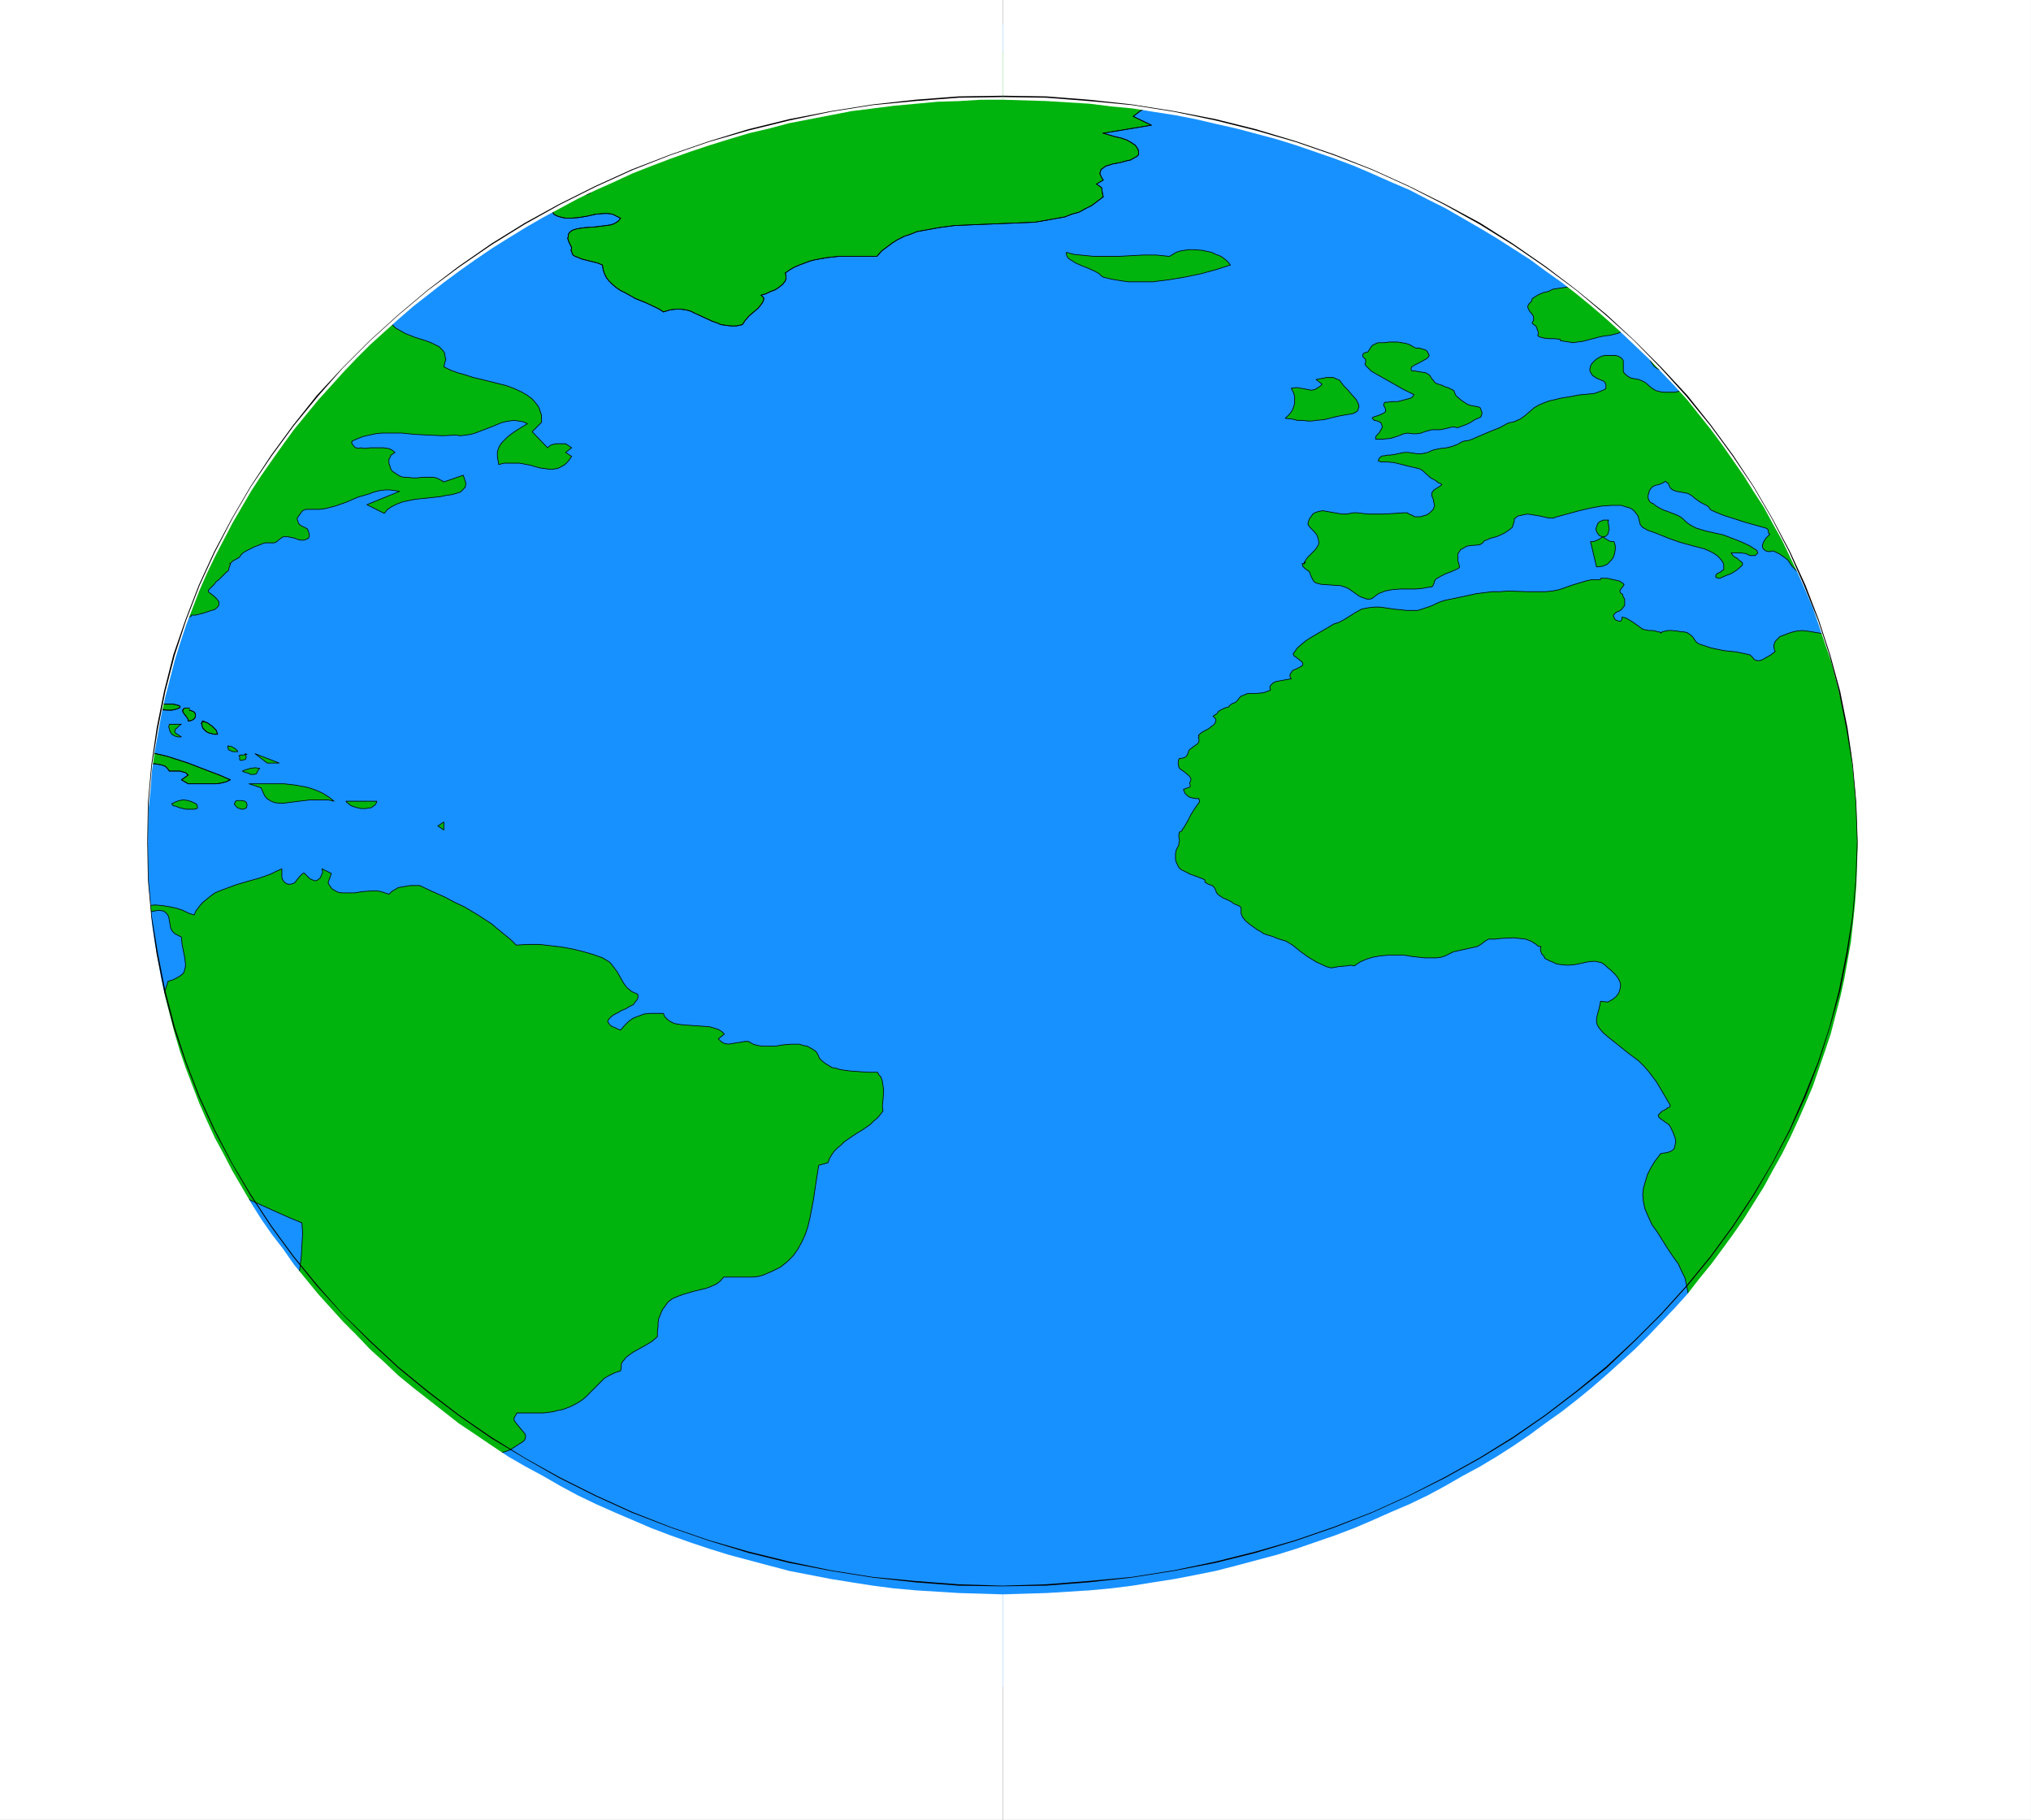 <?xml version="1.0" encoding="UTF-8" standalone="no"?>
<svg
   version="1.0"
   width="129.724mm"
   height="116.228mm"
   id="svg155"
   sodipodi:docname="Globe 15.wmf"
   xmlns:inkscape="http://www.inkscape.org/namespaces/inkscape"
   xmlns:sodipodi="http://sodipodi.sourceforge.net/DTD/sodipodi-0.dtd"
   xmlns="http://www.w3.org/2000/svg"
   xmlns:svg="http://www.w3.org/2000/svg">
  <rect width="100%" height="100%" fill="#333333" stroke="none"/>
  <sodipodi:namedview
     id="namedview155"
     pagecolor="#ffffff"
     bordercolor="#000000"
     borderopacity="0.25"
     inkscape:showpageshadow="2"
     inkscape:pageopacity="0.0"
     inkscape:pagecheckerboard="0"
     inkscape:deskcolor="#d1d1d1"
     inkscape:document-units="mm" />
  <defs
     id="defs1">
    <pattern
       id="WMFhbasepattern"
       patternUnits="userSpaceOnUse"
       width="6"
       height="6"
       x="0"
       y="0" />
  </defs>
  <path
     style="fill:#1791ff;fill-opacity:1;fill-rule:evenodd;stroke:none"
     d="M 13.736,5.978 H 470.255 V 407.136 H 13.736 Z"
     id="path1" />
  <path
     style="fill:#01b30d;fill-opacity:1;fill-rule:evenodd;stroke:#000000;stroke-width:0.162px;stroke-linecap:round;stroke-linejoin:round;stroke-miterlimit:4;stroke-dasharray:none;stroke-opacity:1"
     d="m 20.2,16.156 3.717,-0.485 3.717,-0.323 3.555,-0.323 3.555,-0.323 3.717,-0.323 3.878,-0.162 2.262,-0.162 h 2.101 l 2.262,-0.162 h 2.424 5.979 l 6.302,0.162 12.766,0.485 6.141,0.323 5.979,0.323 3.07,0.162 2.747,0.162 2.747,0.162 h 2.586 l 0.323,0.162 0.162,0.162 0.162,0.162 -0.162,0.323 -0.162,0.323 -0.808,0.485 -0.97,0.485 -0.97,0.162 -1.131,0.323 h -0.323 -0.323 -0.808 l -4.363,1.292 -4.525,0.969 -4.525,0.969 -4.686,0.808 -4.848,0.485 -4.848,0.485 -4.848,0.323 -5.01,0.323 -0.162,0.646 -0.485,0.485 -0.808,0.969 -0.97,0.646 -1.131,0.485 -1.131,0.323 -1.293,0.162 -2.909,0.162 -2.586,0.162 -1.131,0.162 -1.131,0.162 -0.97,0.485 -0.646,0.485 -0.646,0.808 -0.162,0.485 v 0.646 l -2.424,0.485 -2.424,0.646 -5.01,1.131 -5.333,0.808 -5.494,0.646 V 21.811 l 1.616,-0.485 1.454,-0.485 h -3.07 z m 79.507,-0.485 z"
     id="path2" />
  <path
     style="fill:#01b30d;fill-opacity:1;fill-rule:evenodd;stroke:none"
     d="m 112.473,17.126 3.555,-0.323 30.866,0.969 1.293,-0.646 1.293,-0.485 1.616,-0.485 1.454,-0.162 1.454,-0.162 1.778,-0.162 h 3.394 3.232 3.394 1.616 l 1.616,-0.162 1.616,-0.323 1.293,-0.485 5.979,-0.485 6.141,-0.485 6.302,-0.485 6.302,-0.323 6.302,-0.323 6.464,-0.162 12.928,-0.162 h 6.464 l 6.464,0.162 6.302,0.162 6.302,0.485 6.141,0.485 6.141,0.646 5.979,0.646 5.818,0.808 -0.646,0.323 -0.808,0.323 -1.616,0.323 h -1.778 l -1.778,0.162 h -1.778 -1.778 l -1.616,0.323 -0.808,0.323 -0.646,0.323 h 2.747 8.403 5.979 6.141 6.141 l 6.141,0.162 5.818,0.323 2.909,0.162 2.909,0.323 -4.525,0.323 -4.525,0.485 -4.363,0.646 -4.04,0.969 -4.04,1.292 -1.939,0.646 -1.939,0.969 -1.778,0.808 -1.778,0.969 -1.778,0.969 -1.616,1.292 4.363,2.1 -11.635,1.939 2.747,0.808 1.454,0.323 1.454,0.485 1.131,0.646 0.485,0.323 0.485,0.323 0.323,0.485 0.323,0.485 0.162,0.646 v 0.646 l -0.485,0.485 -0.646,0.323 -0.808,0.485 -0.808,0.162 -1.778,0.485 -1.778,0.323 -0.97,0.323 -0.646,0.162 -0.646,0.485 -0.485,0.323 -0.162,0.485 -0.162,0.485 0.323,0.808 0.485,0.808 -1.616,0.969 0.485,0.323 0.485,0.323 0.323,0.323 v 0.485 l 0.162,0.808 0.162,0.808 -1.454,1.131 -1.293,0.969 -1.616,0.808 -1.454,0.808 -1.778,0.485 -1.616,0.646 -1.778,0.323 -1.778,0.323 -3.717,0.646 -3.878,0.162 -7.918,0.323 -3.878,0.162 -3.717,0.162 -3.717,0.485 -3.555,0.646 -1.778,0.323 -1.616,0.646 -1.454,0.485 -1.616,0.808 -1.293,0.808 -1.293,0.969 -1.293,0.969 -1.131,1.292 h -6.141 -3.07 l -2.909,0.323 -2.747,0.485 -1.293,0.323 -1.293,0.485 -1.293,0.485 -1.131,0.485 -1.131,0.646 -1.131,0.808 0.162,0.485 v 0.485 0.485 l -0.162,0.485 -0.646,0.808 -0.808,0.646 -0.97,0.646 -1.293,0.485 -0.97,0.485 -1.131,0.323 0.323,0.323 0.323,0.323 v 0.323 l -0.162,0.485 -0.162,0.323 -0.323,0.485 -0.808,0.969 -0.97,0.808 -1.131,0.969 -0.97,1.131 -0.646,0.969 -1.454,0.323 h -1.293 l -1.293,-0.162 -1.131,-0.162 -1.131,-0.485 -0.97,-0.323 -2.101,-0.969 -2.101,-0.969 -0.97,-0.485 -1.131,-0.323 -1.293,-0.162 h -1.293 l -1.293,0.162 -1.616,0.485 -0.97,-0.646 -0.97,-0.485 -2.424,-1.131 -2.424,-0.969 -2.262,-1.292 -1.293,-0.646 -0.97,-0.646 -0.97,-0.808 -0.808,-0.808 -0.646,-0.808 -0.485,-0.969 -0.323,-0.969 -0.162,-1.131 -1.131,-0.485 -1.293,-0.323 -0.646,-0.162 -0.646,-0.162 -1.293,-0.323 -1.131,-0.485 -0.485,-0.162 -0.485,-0.323 -0.162,-0.323 -0.162,-0.485 -0.162,-0.323 0.162,-0.646 -0.323,-0.646 -0.323,-0.646 -0.162,-0.485 -0.162,-0.485 0.162,-0.485 v -0.485 l 0.323,-0.485 0.646,-0.485 0.97,-0.323 0.97,-0.162 1.131,-0.162 2.424,-0.162 2.586,-0.323 1.131,-0.162 0.97,-0.323 0.97,-0.646 0.485,-0.646 -0.97,-0.485 -0.97,-0.485 -1.131,-0.162 h -0.97 l -1.939,0.162 -2.101,0.485 -1.939,0.323 -2.101,0.162 h -0.97 l -0.97,-0.162 -1.131,-0.323 -0.97,-0.485 -0.323,-0.969 -0.323,-0.808 v -0.646 l 0.323,-0.485 0.485,-0.323 0.485,-0.323 0.808,-0.162 0.808,-0.162 3.717,-0.323 1.616,-0.485 0.646,-0.162 0.646,-0.323 -0.646,-0.485 -0.97,-0.323 -0.97,-0.162 h -1.131 -2.262 l -2.262,0.162 h -1.131 l -0.97,-0.162 -0.97,-0.162 -0.808,-0.162 -0.485,-0.485 -0.485,-0.485 -0.162,-0.808 v -0.969 l 1.454,-1.131 -0.808,-0.969 -0.808,-0.969 -0.97,-0.808 -0.97,-0.808 -1.131,-0.808 -1.131,-0.646 -1.293,-0.646 -1.293,-0.485 -2.747,-0.808 -2.909,-0.646 -3.232,-0.323 -3.232,-0.162 -3.394,-0.162 h -3.394 l -6.949,0.323 -3.232,0.162 -3.394,0.162 -3.232,0.323 -3.07,0.162 -0.808,-0.162 h -0.646 l -1.131,-0.162 -0.97,-0.162 -0.808,-0.323 -1.131,-0.808 -0.646,-0.485 -0.162,-0.162 -0.323,-0.162 -0.808,-0.646 -0.97,-0.485 -1.293,-0.485 -0.808,-0.323 -0.646,-0.323 -0.97,-0.323 -1.131,-0.323 -0.97,-0.323 -1.293,-0.323 -1.454,-0.323 -1.616,-0.323 -1.616,-0.323 -1.778,-0.323 3.878,-0.323 3.555,-0.485 3.394,-0.485 3.394,-0.485 3.232,-0.323 3.394,-0.323 h 3.394 3.717 l 1.131,0.162 0.97,0.162 0.97,-0.162 0.485,-0.162 0.485,-0.162 0.323,-0.323 0.323,-0.162 0.162,-0.808 V 22.457 21.649 l 0.323,-0.485 0.162,-0.323 h 0.323 l 0.808,-0.485 0.808,-0.485 0.646,-0.323 0.97,-0.323 h 1.778 3.717 l 1.939,-0.162 1.454,-0.162 1.293,-0.323 1.293,-0.485 1.293,-0.646 0.485,-0.162 0.485,-0.162 1.131,-0.162 z"
     id="path3" />
  <path
     style="fill:none;stroke:#000000;stroke-width:0.162px;stroke-linecap:round;stroke-linejoin:round;stroke-miterlimit:4;stroke-dasharray:none;stroke-opacity:1"
     d="m 112.473,17.126 3.555,-0.323"
     id="path4" />
  <path
     style="fill:none;stroke:#000000;stroke-width:0.162px;stroke-linecap:round;stroke-linejoin:round;stroke-miterlimit:4;stroke-dasharray:none;stroke-opacity:1"
     d="m 116.029,16.802 30.866,0.969"
     id="path5" />
  <path
     style="fill:none;stroke:#000000;stroke-width:0.162px;stroke-linecap:round;stroke-linejoin:round;stroke-miterlimit:4;stroke-dasharray:none;stroke-opacity:1"
     d="m 146.894,17.772 1.293,-0.646 1.293,-0.485 1.616,-0.485 1.454,-0.162 1.454,-0.162 1.778,-0.162 h 3.394 3.232 3.394 1.616 l 1.616,-0.162 1.616,-0.323 1.293,-0.485"
     id="path6" />
  <path
     style="fill:none;stroke:#000000;stroke-width:0.162px;stroke-linecap:round;stroke-linejoin:round;stroke-miterlimit:4;stroke-dasharray:none;stroke-opacity:1"
     d="m 171.942,14.702 5.979,-0.485 6.141,-0.485 6.302,-0.485 6.302,-0.323 6.302,-0.323 6.464,-0.162 12.928,-0.162 h 6.464 l 6.464,0.162 6.302,0.162 6.302,0.485 6.141,0.485 6.141,0.646 5.979,0.646 5.818,0.808"
     id="path7" />
  <path
     style="fill:none;stroke:#000000;stroke-width:0.162px;stroke-linecap:round;stroke-linejoin:round;stroke-miterlimit:4;stroke-dasharray:none;stroke-opacity:1"
     d="m 271.972,15.672 -0.646,0.323 -0.808,0.323 -1.616,0.323 h -1.778 l -1.778,0.162 h -1.778 -1.778 l -1.616,0.323 -0.808,0.323 -0.646,0.323"
     id="path8" />
  <path
     style="fill:none;stroke:#000000;stroke-width:0.162px;stroke-linecap:round;stroke-linejoin:round;stroke-miterlimit:4;stroke-dasharray:none;stroke-opacity:1"
     d="m 258.721,17.772 h 2.747 8.403 5.979 6.141 6.141 l 6.141,0.162 5.818,0.323 2.909,0.162 2.909,0.323"
     id="path9" />
  <path
     style="fill:none;stroke:#000000;stroke-width:0.162px;stroke-linecap:round;stroke-linejoin:round;stroke-miterlimit:4;stroke-dasharray:none;stroke-opacity:1"
     d="m 305.908,18.741 -4.525,0.323 -4.525,0.485 -4.363,0.646 -4.04,0.969 -4.04,1.292 -1.939,0.646 -1.939,0.969 -1.778,0.808 -1.778,0.969 -1.778,0.969 -1.616,1.292"
     id="path10" />
  <path
     style="fill:none;stroke:#000000;stroke-width:0.162px;stroke-linecap:round;stroke-linejoin:round;stroke-miterlimit:4;stroke-dasharray:none;stroke-opacity:1"
     d="m 273.588,28.112 4.363,2.1 -11.635,1.939"
     id="path11" />
  <path
     style="fill:none;stroke:#000000;stroke-width:0.162px;stroke-linecap:round;stroke-linejoin:round;stroke-miterlimit:4;stroke-dasharray:none;stroke-opacity:1"
     d="m 266.317,32.151 2.747,0.808 1.454,0.323 1.454,0.485 1.131,0.646 0.485,0.323 0.485,0.323 0.323,0.485 0.323,0.485 0.162,0.646 v 0.646"
     id="path12" />
  <path
     style="fill:none;stroke:#000000;stroke-width:0.162px;stroke-linecap:round;stroke-linejoin:round;stroke-miterlimit:4;stroke-dasharray:none;stroke-opacity:1"
     d="m 274.881,37.321 -0.485,0.485 -0.646,0.323 -0.808,0.485 -0.808,0.162 -1.778,0.485 -1.778,0.323 -0.97,0.323 -0.646,0.162 -0.646,0.485 -0.485,0.323 -0.162,0.485 -0.162,0.485 0.323,0.808 0.485,0.808"
     id="path13" />
  <path
     style="fill:none;stroke:#000000;stroke-width:0.162px;stroke-linecap:round;stroke-linejoin:round;stroke-miterlimit:4;stroke-dasharray:none;stroke-opacity:1"
     d="m 266.317,43.46 -1.616,0.969"
     id="path14" />
  <path
     style="fill:none;stroke:#000000;stroke-width:0.162px;stroke-linecap:round;stroke-linejoin:round;stroke-miterlimit:4;stroke-dasharray:none;stroke-opacity:1"
     d="m 264.7,44.43 0.485,0.323 0.485,0.323 0.323,0.323 v 0.485 l 0.162,0.808 0.162,0.808"
     id="path15" />
  <path
     style="fill:none;stroke:#000000;stroke-width:0.162px;stroke-linecap:round;stroke-linejoin:round;stroke-miterlimit:4;stroke-dasharray:none;stroke-opacity:1"
     d="m 266.317,47.499 -1.454,1.131 -1.293,0.969 -1.616,0.808 -1.454,0.808 -1.778,0.485 -1.616,0.646 -1.778,0.323 -1.778,0.323 -3.717,0.646 -3.878,0.162 -7.918,0.323 -3.878,0.162 -3.717,0.162 -3.717,0.485 -3.555,0.646 -1.778,0.323 -1.616,0.646 -1.454,0.485 -1.616,0.808 -1.293,0.808 -1.293,0.969 -1.293,0.969 -1.131,1.292"
     id="path16" />
  <path
     style="fill:none;stroke:#000000;stroke-width:0.162px;stroke-linecap:round;stroke-linejoin:round;stroke-miterlimit:4;stroke-dasharray:none;stroke-opacity:1"
     d="m 211.696,61.878 h -6.141 -3.07 l -2.909,0.323 -2.747,0.485 -1.293,0.323 -1.293,0.485 -1.293,0.485 -1.131,0.485 -1.131,0.646 -1.131,0.808"
     id="path17" />
  <path
     style="fill:none;stroke:#000000;stroke-width:0.162px;stroke-linecap:round;stroke-linejoin:round;stroke-miterlimit:4;stroke-dasharray:none;stroke-opacity:1"
     d="m 189.557,65.917 0.162,0.485 v 0.485 0.485 l -0.162,0.485 -0.646,0.808 -0.808,0.646 -0.97,0.646 -1.293,0.485 -0.97,0.485 -1.131,0.323"
     id="path18" />
  <path
     style="fill:none;stroke:#000000;stroke-width:0.162px;stroke-linecap:round;stroke-linejoin:round;stroke-miterlimit:4;stroke-dasharray:none;stroke-opacity:1"
     d="m 183.739,71.249 0.323,0.323 0.323,0.323 v 0.323 l -0.162,0.485 -0.162,0.323 -0.323,0.485 -0.808,0.969 -0.97,0.808 -1.131,0.969 -0.97,1.131 -0.646,0.969"
     id="path19" />
  <path
     style="fill:none;stroke:#000000;stroke-width:0.162px;stroke-linecap:round;stroke-linejoin:round;stroke-miterlimit:4;stroke-dasharray:none;stroke-opacity:1"
     d="m 179.214,78.358 -1.454,0.323 h -1.293 l -1.293,-0.162 -1.131,-0.162 -1.131,-0.485 -0.97,-0.323 -2.101,-0.969 -2.101,-0.969 -0.97,-0.485 -1.131,-0.323 -1.293,-0.162 h -1.293 l -1.293,0.162 -1.616,0.485"
     id="path20" />
  <path
     style="fill:none;stroke:#000000;stroke-width:0.162px;stroke-linecap:round;stroke-linejoin:round;stroke-miterlimit:4;stroke-dasharray:none;stroke-opacity:1"
     d="m 160.145,75.288 -0.97,-0.646 -0.97,-0.485 -2.424,-1.131 -2.424,-0.969 -2.262,-1.292 -1.293,-0.646 -0.97,-0.646 -0.97,-0.808 -0.808,-0.808 -0.646,-0.808 -0.485,-0.969 -0.323,-0.969 -0.162,-1.131"
     id="path21" />
  <path
     style="fill:none;stroke:#000000;stroke-width:0.162px;stroke-linecap:round;stroke-linejoin:round;stroke-miterlimit:4;stroke-dasharray:none;stroke-opacity:1"
     d="m 145.44,63.979 -1.131,-0.485 -1.293,-0.323 -0.646,-0.162 -0.646,-0.162 -1.293,-0.323 -1.131,-0.485 -0.485,-0.162 -0.485,-0.323 -0.162,-0.323 -0.162,-0.485 -0.162,-0.323 0.162,-0.646"
     id="path22" />
  <path
     style="fill:none;stroke:#000000;stroke-width:0.162px;stroke-linecap:round;stroke-linejoin:round;stroke-miterlimit:4;stroke-dasharray:none;stroke-opacity:1"
     d="m 138.006,59.778 -0.323,-0.646 -0.323,-0.646 -0.162,-0.485 -0.162,-0.485 0.162,-0.485 v -0.485 l 0.323,-0.485 0.646,-0.485 0.97,-0.323 0.97,-0.162 1.131,-0.162 2.424,-0.162 2.586,-0.323 1.131,-0.162 0.97,-0.323 0.97,-0.646 0.485,-0.646"
     id="path23" />
  <path
     style="fill:none;stroke:#000000;stroke-width:0.162px;stroke-linecap:round;stroke-linejoin:round;stroke-miterlimit:4;stroke-dasharray:none;stroke-opacity:1"
     d="m 149.803,52.669 -0.97,-0.485 -0.97,-0.485 -1.131,-0.162 h -0.97 l -1.939,0.162 -2.101,0.485 -1.939,0.323 -2.101,0.162 h -0.97 l -0.97,-0.162 -1.131,-0.323 -0.97,-0.485"
     id="path24" />
  <path
     style="fill:none;stroke:#000000;stroke-width:0.162px;stroke-linecap:round;stroke-linejoin:round;stroke-miterlimit:4;stroke-dasharray:none;stroke-opacity:1"
     d="m 133.643,51.7 -0.323,-0.969 -0.323,-0.808 v -0.646 l 0.323,-0.485 0.485,-0.323 0.485,-0.323 0.808,-0.162 0.808,-0.162 3.717,-0.323 1.616,-0.485 0.646,-0.162 0.646,-0.323"
     id="path25" />
  <path
     style="fill:none;stroke:#000000;stroke-width:0.162px;stroke-linecap:round;stroke-linejoin:round;stroke-miterlimit:4;stroke-dasharray:none;stroke-opacity:1"
     d="m 142.531,46.53 -0.646,-0.485 -0.97,-0.323 -0.97,-0.162 h -1.131 -2.262 l -2.262,0.162 h -1.131 l -0.97,-0.162 -0.97,-0.162 -0.808,-0.162 -0.485,-0.485 -0.485,-0.485 -0.162,-0.808 v -0.969"
     id="path26" />
  <path
     style="fill:none;stroke:#000000;stroke-width:0.162px;stroke-linecap:round;stroke-linejoin:round;stroke-miterlimit:4;stroke-dasharray:none;stroke-opacity:1"
     d="m 129.28,42.491 1.454,-1.131"
     id="path27" />
  <path
     style="fill:none;stroke:#000000;stroke-width:0.162px;stroke-linecap:round;stroke-linejoin:round;stroke-miterlimit:4;stroke-dasharray:none;stroke-opacity:1"
     d="m 130.734,41.36 -0.808,-0.969 -0.808,-0.969 -0.97,-0.808 -0.97,-0.808 -1.131,-0.808 -1.131,-0.646 -1.293,-0.646 -1.293,-0.485 -2.747,-0.808 -2.909,-0.646 -3.232,-0.323 -3.232,-0.162 -3.394,-0.162 h -3.394 l -6.949,0.323 -3.232,0.162 -3.394,0.162 -3.232,0.323 -3.07,0.162"
     id="path28" />
  <path
     style="fill:none;stroke:#000000;stroke-width:0.162px;stroke-linecap:round;stroke-linejoin:round;stroke-miterlimit:4;stroke-dasharray:none;stroke-opacity:1"
     d="m 83.547,34.251 -0.808,-0.162 h -0.646 l -1.131,-0.162 -0.97,-0.162 -0.808,-0.323 -1.131,-0.808 -0.646,-0.485 -0.162,-0.162 -0.323,-0.162 -0.808,-0.646 -0.97,-0.485 -1.293,-0.485 -0.808,-0.323 -0.646,-0.323 -0.97,-0.323 -1.131,-0.323 -0.97,-0.323 -1.293,-0.323 -1.454,-0.323 -1.616,-0.323 -1.616,-0.323 -1.778,-0.323"
     id="path29" />
  <path
     style="fill:none;stroke:#000000;stroke-width:0.162px;stroke-linecap:round;stroke-linejoin:round;stroke-miterlimit:4;stroke-dasharray:none;stroke-opacity:1"
     d="m 61.57,26.981 3.878,-0.323 3.555,-0.485 3.394,-0.485 3.394,-0.485 3.232,-0.323 3.394,-0.323 h 3.394 3.717"
     id="path30" />
  <path
     style="fill:none;stroke:#000000;stroke-width:0.162px;stroke-linecap:round;stroke-linejoin:round;stroke-miterlimit:4;stroke-dasharray:none;stroke-opacity:1"
     d="m 89.526,24.557 1.131,0.162 0.97,0.162 0.97,-0.162 0.485,-0.162 0.485,-0.162"
     id="path31" />
  <path
     style="fill:none;stroke:#000000;stroke-width:0.162px;stroke-linecap:round;stroke-linejoin:round;stroke-miterlimit:4;stroke-dasharray:none;stroke-opacity:1"
     d="m 93.566,24.396 0.323,-0.323 0.323,-0.162 0.162,-0.808 V 22.457 21.649"
     id="path32" />
  <path
     style="fill:none;stroke:#000000;stroke-width:0.162px;stroke-linecap:round;stroke-linejoin:round;stroke-miterlimit:4;stroke-dasharray:none;stroke-opacity:1"
     d="m 94.374,21.649 0.323,-0.485 0.162,-0.323 h 0.323"
     id="path33" />
  <path
     style="fill:none;stroke:#000000;stroke-width:0.162px;stroke-linecap:round;stroke-linejoin:round;stroke-miterlimit:4;stroke-dasharray:none;stroke-opacity:1"
     d="m 95.182,20.841 0.808,-0.485 0.808,-0.485 0.646,-0.323 0.97,-0.323"
     id="path34" />
  <path
     style="fill:none;stroke:#000000;stroke-width:0.162px;stroke-linecap:round;stroke-linejoin:round;stroke-miterlimit:4;stroke-dasharray:none;stroke-opacity:1"
     d="m 98.414,19.226 h 1.778 3.717 l 1.939,-0.162"
     id="path35" />
  <path
     style="fill:none;stroke:#000000;stroke-width:0.162px;stroke-linecap:round;stroke-linejoin:round;stroke-miterlimit:4;stroke-dasharray:none;stroke-opacity:1"
     d="m 105.848,19.064 1.454,-0.162 1.293,-0.323 1.293,-0.485 1.293,-0.646"
     id="path36" />
  <path
     style="fill:none;stroke:#000000;stroke-width:0.162px;stroke-linecap:round;stroke-linejoin:round;stroke-miterlimit:4;stroke-dasharray:none;stroke-opacity:1"
     d="m 111.181,17.449 0.485,-0.162 0.485,-0.162 1.131,-0.162"
     id="path37" />
  <path
     style="fill:none;stroke:#000000;stroke-width:0.162px;stroke-linecap:round;stroke-linejoin:round;stroke-miterlimit:4;stroke-dasharray:none;stroke-opacity:1"
     d="m 112.473,17.126 3.555,-0.323"
     id="path38" />
  <path
     style="fill:none;stroke:#000000;stroke-width:0.162px;stroke-linecap:round;stroke-linejoin:round;stroke-miterlimit:4;stroke-dasharray:none;stroke-opacity:1"
     d="m 116.029,16.802 30.866,0.969"
     id="path39" />
  <path
     style="fill:none;stroke:#000000;stroke-width:0.162px;stroke-linecap:round;stroke-linejoin:round;stroke-miterlimit:4;stroke-dasharray:none;stroke-opacity:1"
     d="m 146.894,17.772 1.293,-0.646 1.293,-0.485 1.616,-0.485 1.454,-0.162 1.454,-0.162 1.778,-0.162 h 3.394 3.232 3.394 1.616 l 1.616,-0.162 1.616,-0.323 1.293,-0.485"
     id="path40" />
  <path
     style="fill:none;stroke:#000000;stroke-width:0.162px;stroke-linecap:round;stroke-linejoin:round;stroke-miterlimit:4;stroke-dasharray:none;stroke-opacity:1"
     d="m 171.942,14.702 5.979,-0.485 6.141,-0.485 6.302,-0.485 6.302,-0.323 6.302,-0.323 6.464,-0.162 12.928,-0.162 h 6.464 l 6.464,0.162 6.302,0.162 6.302,0.485 6.141,0.485 6.141,0.646 5.979,0.646 5.818,0.808"
     id="path41" />
  <path
     style="fill:none;stroke:#000000;stroke-width:0.162px;stroke-linecap:round;stroke-linejoin:round;stroke-miterlimit:4;stroke-dasharray:none;stroke-opacity:1"
     d="m 271.972,15.672 -0.646,0.323 -0.808,0.323 -1.616,0.323 h -1.778 l -1.778,0.162 h -1.778 -1.778 l -1.616,0.323 -0.808,0.323 -0.646,0.323"
     id="path42" />
  <path
     style="fill:none;stroke:#000000;stroke-width:0.162px;stroke-linecap:round;stroke-linejoin:round;stroke-miterlimit:4;stroke-dasharray:none;stroke-opacity:1"
     d="m 258.721,17.772 h 2.747 8.403 5.979 6.141 6.141 l 6.141,0.162 5.818,0.323 2.909,0.162 2.909,0.323"
     id="path43" />
  <path
     style="fill:none;stroke:#000000;stroke-width:0.162px;stroke-linecap:round;stroke-linejoin:round;stroke-miterlimit:4;stroke-dasharray:none;stroke-opacity:1"
     d="m 305.908,18.741 -4.525,0.323 -4.525,0.485 -4.363,0.646 -4.04,0.969 -4.04,1.292 -1.939,0.646 -1.939,0.969 -1.778,0.808 -1.778,0.969 -1.778,0.969 -1.616,1.292"
     id="path44" />
  <path
     style="fill:none;stroke:#000000;stroke-width:0.162px;stroke-linecap:round;stroke-linejoin:round;stroke-miterlimit:4;stroke-dasharray:none;stroke-opacity:1"
     d="m 273.588,28.112 4.363,2.1 -11.635,1.939"
     id="path45" />
  <path
     style="fill:none;stroke:#000000;stroke-width:0.162px;stroke-linecap:round;stroke-linejoin:round;stroke-miterlimit:4;stroke-dasharray:none;stroke-opacity:1"
     d="m 266.317,32.151 2.747,0.808 1.454,0.323 1.454,0.485 1.131,0.646 0.485,0.323 0.485,0.323 0.323,0.485 0.323,0.485 0.162,0.646 v 0.646"
     id="path46" />
  <path
     style="fill:none;stroke:#000000;stroke-width:0.162px;stroke-linecap:round;stroke-linejoin:round;stroke-miterlimit:4;stroke-dasharray:none;stroke-opacity:1"
     d="m 274.881,37.321 -0.485,0.485 -0.646,0.323 -0.808,0.485 -0.808,0.162 -1.778,0.485 -1.778,0.323 -0.97,0.323 -0.646,0.162 -0.646,0.485 -0.485,0.323 -0.162,0.485 -0.162,0.485 0.323,0.808 0.485,0.808"
     id="path47" />
  <path
     style="fill:none;stroke:#000000;stroke-width:0.162px;stroke-linecap:round;stroke-linejoin:round;stroke-miterlimit:4;stroke-dasharray:none;stroke-opacity:1"
     d="m 266.317,43.46 -1.616,0.969"
     id="path48" />
  <path
     style="fill:none;stroke:#000000;stroke-width:0.162px;stroke-linecap:round;stroke-linejoin:round;stroke-miterlimit:4;stroke-dasharray:none;stroke-opacity:1"
     d="m 264.7,44.43 0.485,0.323 0.485,0.323 0.323,0.323 v 0.485 l 0.162,0.808 0.162,0.808"
     id="path49" />
  <path
     style="fill:none;stroke:#000000;stroke-width:0.162px;stroke-linecap:round;stroke-linejoin:round;stroke-miterlimit:4;stroke-dasharray:none;stroke-opacity:1"
     d="m 266.317,47.499 -1.454,1.131 -1.293,0.969 -1.616,0.808 -1.454,0.808 -1.778,0.485 -1.616,0.646 -1.778,0.323 -1.778,0.323 -3.717,0.646 -3.878,0.162 -7.918,0.323 -3.878,0.162 -3.717,0.162 -3.717,0.485 -3.555,0.646 -1.778,0.323 -1.616,0.646 -1.454,0.485 -1.616,0.808 -1.293,0.808 -1.293,0.969 -1.293,0.969 -1.131,1.292"
     id="path50" />
  <path
     style="fill:none;stroke:#000000;stroke-width:0.162px;stroke-linecap:round;stroke-linejoin:round;stroke-miterlimit:4;stroke-dasharray:none;stroke-opacity:1"
     d="m 211.696,61.878 h -6.141 -3.07 l -2.909,0.323 -2.747,0.485 -1.293,0.323 -1.293,0.485 -1.293,0.485 -1.131,0.485 -1.131,0.646 -1.131,0.808"
     id="path51" />
  <path
     style="fill:none;stroke:#000000;stroke-width:0.162px;stroke-linecap:round;stroke-linejoin:round;stroke-miterlimit:4;stroke-dasharray:none;stroke-opacity:1"
     d="m 189.557,65.917 0.162,0.485 v 0.485 0.485 l -0.162,0.485 -0.646,0.808 -0.808,0.646 -0.97,0.646 -1.293,0.485 -0.97,0.485 -1.131,0.323"
     id="path52" />
  <path
     style="fill:none;stroke:#000000;stroke-width:0.162px;stroke-linecap:round;stroke-linejoin:round;stroke-miterlimit:4;stroke-dasharray:none;stroke-opacity:1"
     d="m 183.739,71.249 0.323,0.323 0.323,0.323 v 0.323 l -0.162,0.485 -0.162,0.323 -0.323,0.485 -0.808,0.969 -0.97,0.808 -1.131,0.969 -0.97,1.131 -0.646,0.969"
     id="path53" />
  <path
     style="fill:none;stroke:#000000;stroke-width:0.162px;stroke-linecap:round;stroke-linejoin:round;stroke-miterlimit:4;stroke-dasharray:none;stroke-opacity:1"
     d="m 179.214,78.358 -1.454,0.323 h -1.293 l -1.293,-0.162 -1.131,-0.162 -1.131,-0.485 -0.97,-0.323 -2.101,-0.969 -2.101,-0.969 -0.97,-0.485 -1.131,-0.323 -1.293,-0.162 h -1.293 l -1.293,0.162 -1.616,0.485"
     id="path54" />
  <path
     style="fill:none;stroke:#000000;stroke-width:0.162px;stroke-linecap:round;stroke-linejoin:round;stroke-miterlimit:4;stroke-dasharray:none;stroke-opacity:1"
     d="m 160.145,75.288 -0.97,-0.646 -0.97,-0.485 -2.424,-1.131 -2.424,-0.969 -2.262,-1.292 -1.293,-0.646 -0.97,-0.646 -0.97,-0.808 -0.808,-0.808 -0.646,-0.808 -0.485,-0.969 -0.323,-0.969 -0.162,-1.131"
     id="path55" />
  <path
     style="fill:none;stroke:#000000;stroke-width:0.162px;stroke-linecap:round;stroke-linejoin:round;stroke-miterlimit:4;stroke-dasharray:none;stroke-opacity:1"
     d="m 145.44,63.979 -1.131,-0.485 -1.293,-0.323 -0.646,-0.162 -0.646,-0.162 -1.293,-0.323 -1.131,-0.485 -0.485,-0.162 -0.485,-0.323 -0.162,-0.323 -0.162,-0.485 -0.162,-0.323 0.162,-0.646"
     id="path56" />
  <path
     style="fill:none;stroke:#000000;stroke-width:0.162px;stroke-linecap:round;stroke-linejoin:round;stroke-miterlimit:4;stroke-dasharray:none;stroke-opacity:1"
     d="m 138.006,59.778 -0.323,-0.646 -0.323,-0.646 -0.162,-0.485 -0.162,-0.485 0.162,-0.485 v -0.485 l 0.323,-0.485 0.646,-0.485 0.97,-0.323 0.97,-0.162 1.131,-0.162 2.424,-0.162 2.586,-0.323 1.131,-0.162 0.97,-0.323 0.97,-0.646 0.485,-0.646"
     id="path57" />
  <path
     style="fill:none;stroke:#000000;stroke-width:0.162px;stroke-linecap:round;stroke-linejoin:round;stroke-miterlimit:4;stroke-dasharray:none;stroke-opacity:1"
     d="m 149.803,52.669 -0.97,-0.485 -0.97,-0.485 -1.131,-0.162 h -0.97 l -1.939,0.162 -2.101,0.485 -1.939,0.323 -2.101,0.162 h -0.97 l -0.97,-0.162 -1.131,-0.323 -0.97,-0.485"
     id="path58" />
  <path
     style="fill:none;stroke:#000000;stroke-width:0.162px;stroke-linecap:round;stroke-linejoin:round;stroke-miterlimit:4;stroke-dasharray:none;stroke-opacity:1"
     d="m 133.643,51.7 -0.323,-0.969 -0.323,-0.808 v -0.646 l 0.323,-0.485 0.485,-0.323 0.485,-0.323 0.808,-0.162 0.808,-0.162 3.717,-0.323 1.616,-0.485 0.646,-0.162 0.646,-0.323"
     id="path59" />
  <path
     style="fill:none;stroke:#000000;stroke-width:0.162px;stroke-linecap:round;stroke-linejoin:round;stroke-miterlimit:4;stroke-dasharray:none;stroke-opacity:1"
     d="m 142.531,46.53 -0.646,-0.485 -0.97,-0.323 -0.97,-0.162 h -1.131 -2.262 l -2.262,0.162 h -1.131 l -0.97,-0.162 -0.97,-0.162 -0.808,-0.162 -0.485,-0.485 -0.485,-0.485 -0.162,-0.808 v -0.969"
     id="path60" />
  <path
     style="fill:none;stroke:#000000;stroke-width:0.162px;stroke-linecap:round;stroke-linejoin:round;stroke-miterlimit:4;stroke-dasharray:none;stroke-opacity:1"
     d="m 129.28,42.491 1.454,-1.131"
     id="path61" />
  <path
     style="fill:none;stroke:#000000;stroke-width:0.162px;stroke-linecap:round;stroke-linejoin:round;stroke-miterlimit:4;stroke-dasharray:none;stroke-opacity:1"
     d="m 130.734,41.36 -0.808,-0.969 -0.808,-0.969 -0.97,-0.808 -0.97,-0.808 -1.131,-0.808 -1.131,-0.646 -1.293,-0.646 -1.293,-0.485 -2.747,-0.808 -2.909,-0.646 -3.232,-0.323 -3.232,-0.162 -3.394,-0.162 h -3.394 l -6.949,0.323 -3.232,0.162 -3.394,0.162 -3.232,0.323 -3.07,0.162"
     id="path62" />
  <path
     style="fill:none;stroke:#000000;stroke-width:0.162px;stroke-linecap:round;stroke-linejoin:round;stroke-miterlimit:4;stroke-dasharray:none;stroke-opacity:1"
     d="m 83.547,34.251 -0.808,-0.162 h -0.646 l -1.131,-0.162 -0.97,-0.162 -0.808,-0.323 -1.131,-0.808 -0.646,-0.485 -0.162,-0.162 -0.323,-0.162 -0.808,-0.646 -0.97,-0.485 -1.293,-0.485 -0.808,-0.323 -0.646,-0.323 -0.97,-0.323 -1.131,-0.323 -0.97,-0.323 -1.293,-0.323 -1.454,-0.323 -1.616,-0.323 -1.616,-0.323 -1.778,-0.323"
     id="path63" />
  <path
     style="fill:none;stroke:#000000;stroke-width:0.162px;stroke-linecap:round;stroke-linejoin:round;stroke-miterlimit:4;stroke-dasharray:none;stroke-opacity:1"
     d="m 61.57,26.981 3.878,-0.323 3.555,-0.485 3.394,-0.485 3.394,-0.485 3.232,-0.323 3.394,-0.323 h 3.394 3.717"
     id="path64" />
  <path
     style="fill:none;stroke:#000000;stroke-width:0.162px;stroke-linecap:round;stroke-linejoin:round;stroke-miterlimit:4;stroke-dasharray:none;stroke-opacity:1"
     d="m 89.526,24.557 1.131,0.162 0.97,0.162 0.97,-0.162 0.485,-0.162 0.485,-0.162"
     id="path65" />
  <path
     style="fill:none;stroke:#000000;stroke-width:0.162px;stroke-linecap:round;stroke-linejoin:round;stroke-miterlimit:4;stroke-dasharray:none;stroke-opacity:1"
     d="m 93.566,24.396 0.323,-0.323 0.323,-0.162 0.162,-0.808 V 22.457 21.649"
     id="path66" />
  <path
     style="fill:none;stroke:#000000;stroke-width:0.162px;stroke-linecap:round;stroke-linejoin:round;stroke-miterlimit:4;stroke-dasharray:none;stroke-opacity:1"
     d="m 94.374,21.649 0.323,-0.485 0.162,-0.323 h 0.323"
     id="path67" />
  <path
     style="fill:none;stroke:#000000;stroke-width:0.162px;stroke-linecap:round;stroke-linejoin:round;stroke-miterlimit:4;stroke-dasharray:none;stroke-opacity:1"
     d="m 95.182,20.841 0.808,-0.485 0.808,-0.485 0.646,-0.323 0.97,-0.323"
     id="path68" />
  <path
     style="fill:none;stroke:#000000;stroke-width:0.162px;stroke-linecap:round;stroke-linejoin:round;stroke-miterlimit:4;stroke-dasharray:none;stroke-opacity:1"
     d="m 98.414,19.226 h 1.778 3.717 l 1.939,-0.162"
     id="path69" />
  <path
     style="fill:none;stroke:#000000;stroke-width:0.162px;stroke-linecap:round;stroke-linejoin:round;stroke-miterlimit:4;stroke-dasharray:none;stroke-opacity:1"
     d="m 105.848,19.064 1.454,-0.162 1.293,-0.323 1.293,-0.485 1.293,-0.646"
     id="path70" />
  <path
     style="fill:none;stroke:#000000;stroke-width:0.162px;stroke-linecap:round;stroke-linejoin:round;stroke-miterlimit:4;stroke-dasharray:none;stroke-opacity:1"
     d="m 111.181,17.449 0.485,-0.162 0.485,-0.162 1.131,-0.162"
     id="path71" />
  <path
     style="fill:#01b30d;fill-opacity:1;fill-rule:evenodd;stroke:#000000;stroke-width:0.162px;stroke-linecap:round;stroke-linejoin:round;stroke-miterlimit:4;stroke-dasharray:none;stroke-opacity:1"
     d="m 297.02,63.979 -3.555,1.131 -3.555,0.969 -3.878,0.808 -3.878,0.646 -3.878,0.485 h -2.101 -1.939 -1.939 l -2.101,-0.323 -1.939,-0.323 -1.939,-0.485 -0.485,-0.323 -0.485,-0.485 -1.131,-0.646 -1.454,-0.646 -0.808,-0.323 -0.808,-0.323 -1.454,-0.646 -1.293,-0.808 -0.485,-0.323 -0.323,-0.485 -0.162,-0.485 v -0.485 l 1.778,0.485 1.616,0.162 1.616,0.162 1.616,0.162 h 2.909 3.07 l 5.979,-0.323 h 3.07 l 1.616,0.162 1.616,0.162 0.808,-0.485 0.808,-0.485 0.97,-0.323 0.97,-0.162 1.131,-0.162 h 1.131 l 2.101,0.162 2.262,0.485 0.97,0.485 0.97,0.323 0.808,0.485 0.808,0.646 0.485,0.485 z"
     id="path72" />
  <path
     style="fill:#01b30d;fill-opacity:1;fill-rule:evenodd;stroke:#000000;stroke-width:0.162px;stroke-linecap:round;stroke-linejoin:round;stroke-miterlimit:4;stroke-dasharray:none;stroke-opacity:1"
     d="m 324.977,93.706 0.162,0.162 0.323,0.323 0.485,0.646 1.454,1.616 0.485,0.969 0.162,0.485 v 0.323 l -0.162,0.485 -0.162,0.485 -0.485,0.323 -0.646,0.323 -1.939,0.323 -1.778,0.323 -3.232,0.808 -1.939,0.162 -0.97,0.162 h -1.131 l -1.131,-0.162 h -1.293 l -1.293,-0.323 -1.616,-0.162 0.97,-0.969 0.646,-0.808 0.323,-0.808 0.323,-0.969 v -0.808 -0.969 l -0.323,-0.969 -0.485,-0.969 1.293,-0.162 0.97,0.162 0.97,0.162 0.808,0.162 0.808,0.162 0.808,-0.162 0.808,-0.485 0.485,-0.323 0.485,-0.485 -1.454,-1.131 0.808,-0.162 0.97,-0.162 0.646,-0.162 h 0.646 0.646 0.485 l 0.646,0.323 0.808,0.323 0.485,0.646 0.485,0.646 z"
     id="path73" />
  <path
     style="fill:#01b30d;fill-opacity:1;fill-rule:evenodd;stroke:#000000;stroke-width:0.162px;stroke-linecap:round;stroke-linejoin:round;stroke-miterlimit:4;stroke-dasharray:none;stroke-opacity:1"
     d="m 20.2,40.391 h 0.808 l 3.232,-0.323 1.616,-0.323 1.778,-0.323 0.485,0.969 0.323,0.808 0.485,0.646 0.323,0.485 0.646,0.969 0.323,0.646 0.323,0.485 0.485,0.162 h 0.485 l 0.808,-0.323 0.646,-0.323 0.646,-0.485 0.162,-0.485 -0.323,-0.485 -0.323,-0.323 -0.485,-0.485 -0.485,-0.323 -0.646,-0.323 -0.485,-0.323 -0.485,-0.323 1.778,-0.485 2.101,-0.323 2.101,-0.323 h 2.101 2.262 l 2.101,0.323 2.101,0.323 1.778,0.485 0.162,0.969 0.323,0.808 0.485,0.485 0.646,0.323 0.646,0.162 0.808,0.162 1.939,0.162 h 1.939 0.97 l 0.97,0.162 0.808,0.323 0.808,0.323 0.646,0.485 0.485,0.646 1.616,-0.323 h 1.616 1.454 1.616 l 2.586,0.646 2.586,0.646 1.293,0.485 1.131,0.323 2.586,0.808 1.293,0.323 1.454,0.162 h 1.454 1.454 v 0.969 0.969 l 0.162,0.808 0.323,0.646 0.323,0.646 0.323,0.485 0.646,0.485 0.485,0.323 1.454,0.485 1.454,0.485 1.778,0.162 1.939,0.162 h 1.939 1.939 l 1.939,0.162 1.778,0.323 1.778,0.485 1.454,0.646 0.808,0.323 0.646,0.485 0.485,0.646 0.485,0.646 h 4.363 l -0.162,0.485 -0.323,0.485 -0.646,0.808 -0.97,0.485 -0.97,0.485 -1.293,0.485 -1.293,0.323 -1.293,0.323 -1.293,0.323 -1.293,0.323 -1.131,0.323 -0.808,0.485 -0.808,0.485 -0.485,0.646 v 0.485 0.323 0.485 l 0.323,0.485 0.323,0.485 0.323,0.646 v 0.646 l -0.162,0.485 -0.485,0.323 -0.323,0.323 -0.646,0.162 h -0.485 l -1.454,0.162 -1.454,-0.162 H 88.88 l -0.808,0.162 -0.485,0.162 -0.485,0.323 -0.485,0.485 0.323,0.162 0.323,0.162 0.485,0.485 0.323,0.485 v 0.323 0.323 l -1.454,0.162 H 85.163 L 83.87,73.188 82.578,72.864 80.154,72.057 75.629,70.441 74.498,69.956 73.205,69.795 71.912,69.633 h -1.454 l -1.454,0.162 -1.616,0.323 -0.323,-0.808 -0.485,-0.808 L 65.771,68.018 65.125,67.371 64.155,66.887 63.186,66.564 62.216,66.24 61.246,65.917 58.822,65.594 56.56,65.433 h -2.424 l -2.262,0.162 -1.131,0.646 -1.293,0.162 h -1.293 -1.454 l -2.909,-0.323 -1.454,-0.162 h -1.454 v -0.162 -0.323 -0.323 l -0.323,-0.162 -0.485,-0.485 -0.646,-0.485 0.97,-0.323 1.131,-0.323 h 1.293 1.454 l 3.07,0.323 3.232,0.323 h 1.293 l 1.454,0.162 0.97,-0.162 0.97,-0.162 0.808,-0.485 0.162,-0.162 0.162,-0.323 0.162,-0.485 v -0.323 l -0.162,-0.485 -0.162,-0.646 h 0.808 l 0.808,-0.162 1.454,-0.323 0.97,-0.485 0.97,-0.323 1.454,-0.969 0.808,-0.485 0.97,-0.323 0.162,-0.646 -0.162,-0.323 -0.485,-0.485 -0.323,-0.323 -0.646,-0.323 -0.485,-0.323 -0.646,-0.323 -0.323,-0.323 -0.808,-0.323 h -0.808 -1.293 l -0.97,0.162 -0.97,0.485 -0.646,0.485 -0.808,0.646 -0.323,0.323 -0.323,0.323 -0.485,0.646 -0.646,0.485 -0.646,0.485 -0.808,0.323 h -0.97 l -1.131,-0.162 -0.646,-0.162 -0.808,-0.323 -0.808,-0.323 -0.808,-0.485 -0.97,-0.485 -0.97,-0.808 1.293,0.162 0.97,0.162 h 0.808 l 0.646,-0.162 h 0.485 l 0.323,-0.162 0.323,-0.485 0.485,-1.131 0.323,-0.485 0.162,-0.162 0.485,-0.162 -1.131,-0.646 -1.131,-0.646 -1.293,-0.485 -1.131,-0.323 -1.293,-0.323 -1.293,-0.162 h -2.747 l -2.909,-0.162 -2.747,0.162 -2.586,-0.162 -2.424,-0.162 h -0.808 -0.808 L 27.31,50.569 H 26.502 l -0.646,0.162 -0.646,0.323 -0.485,0.646 1.293,0.808 0.646,0.162 h 0.485 0.485 v 2.1 l -0.485,-0.162 H 26.664 l -0.646,0.323 -0.646,0.323 -0.323,0.323 -0.323,0.162 -0.162,0.162 0.162,0.162 0.162,0.162 0.808,0.162 0.646,0.162 h 1.293 v 0.162 l -0.485,1.131 -0.485,0.808 -0.808,0.485 -0.97,0.485 -0.97,0.485 -1.293,0.323 -2.424,0.323 z"
     id="path74" />
  <path
     style="fill:#01b30d;fill-opacity:1;fill-rule:evenodd;stroke:#000000;stroke-width:0.162px;stroke-linecap:round;stroke-linejoin:round;stroke-miterlimit:4;stroke-dasharray:none;stroke-opacity:1"
     d="m 20.2,67.048 1.616,-0.162 1.616,0.162 3.232,0.162 h 1.454 l 1.616,0.162 1.293,-0.162 1.131,-0.323 -1.293,-0.646 -1.454,-0.485 -1.454,-0.485 -1.454,-0.323 -3.07,-0.485 -3.232,-0.485 z"
     id="path75" />
  <path
     style="fill:#01b30d;fill-opacity:1;fill-rule:evenodd;stroke:#000000;stroke-width:0.162px;stroke-linecap:round;stroke-linejoin:round;stroke-miterlimit:4;stroke-dasharray:none;stroke-opacity:1"
     d="m 20.2,161.562 0.485,0.162 0.485,0.323 0.323,0.162 0.162,0.323 0.323,0.485 v 0.323 0 0 l 0.162,0.162 0.97,0.323 0.162,0.162 v 0 l 0.162,0.808 0.162,0.485 0.323,1.131 0.162,1.131 0.323,0.646 0.323,0.646 1.293,2.585 0.97,1.292 0.485,0.646 0.646,0.646 0.485,0.162 0.646,0.323 h 0.646 0.646 l 1.454,-0.162 1.293,-0.323 h 0.162 l 0.323,-0.162 0.323,-0.485 0.162,-0.485 0.162,-0.646 -0.162,-0.485 v -0.646 l -0.162,-0.485 -0.162,-0.485 -0.646,-0.969 -0.808,-0.969 -0.646,-1.131 -0.808,-1.454 -0.808,-1.454 -0.97,-1.292 -0.485,-0.646 -0.323,-0.646 -0.162,-0.485 -0.162,-0.485 0.162,-0.646 0.162,-0.485 0.162,-0.646 0.162,-0.808 0.323,-0.646 0.485,-0.646 0.646,-0.485 0.808,-0.485 0.97,-0.485 0.97,-0.323 0.97,-0.485 1.131,-0.808 0.97,-0.323 0.808,-0.323 0.485,-0.485 0.485,-0.485 0.808,-0.808 0.162,-0.162 0.162,-0.162 0.162,-0.162 0.323,-0.162 h 0.485 l 0.162,0.162 0.808,-0.162 1.293,-0.323 1.293,-0.323 2.586,-1.131 0.162,-0.162 v -0.162 h 0.485 0.485 l 1.939,-0.485 1.939,-0.646 0.646,-0.162 0.485,-0.323 0.323,-0.323 0.323,-0.485 v -0.485 -0.323 l -0.485,-0.646 -0.646,-0.646 -0.808,-0.646 -0.485,-0.323 -0.162,-0.323 0.162,-0.323 0.646,-0.646 0.646,-0.646 0.485,-0.646 0.646,-0.485 1.131,-1.131 0.162,-0.162 0.323,-0.323 0.323,-0.323 0.323,-0.162 0.162,-0.646 0.162,-0.485 0.162,-0.323 v -0.162 l -0.162,-0.162 h 0.162 l 0.646,-0.646 1.454,-0.808 0.323,-0.323 0.162,-0.323 0.485,-0.485 0.808,-0.485 1.939,-0.969 2.101,-0.808 0.485,-0.162 h 1.939 0.323 l 0.323,-0.162 0.485,-0.323 0.323,-0.323 0.485,-0.323 0.485,-0.323 h 0.485 0.646 l 0.808,0.162 0.808,0.162 0.808,0.323 0.646,0.162 h 0.808 l 0.485,-0.162 0.646,-0.323 0.162,-0.485 v -0.485 l -0.162,-0.485 -0.162,-0.485 -0.162,-0.323 -0.323,-0.162 -0.646,-0.323 -0.646,-0.323 -0.323,-0.323 -0.162,-0.162 -0.162,-0.485 -0.162,-0.485 V 125.049 l 0.323,-0.485 0.485,-0.646 0.323,-0.485 0.485,-0.323 0.485,-0.162 h 0.808 1.131 1.293 l 1.293,-0.162 1.293,-0.323 1.293,-0.323 2.747,-0.969 2.586,-1.131 2.747,-0.808 1.293,-0.485 1.293,-0.323 1.293,-0.162 h 1.293 l 1.131,0.162 1.131,0.162 -7.918,3.231 4.202,2.1 0.808,-0.969 0.97,-0.646 1.293,-0.646 1.293,-0.485 1.454,-0.323 1.616,-0.323 3.07,-0.323 3.07,-0.323 1.454,-0.323 1.293,-0.162 1.131,-0.323 0.97,-0.323 0.646,-0.646 0.485,-0.485 0.162,-0.969 -0.646,-1.939 -4.686,1.616 -0.808,-0.485 -0.97,-0.485 -0.97,-0.162 h -2.424 l -1.293,0.162 h -1.131 l -1.293,-0.162 H 97.445 l -0.646,-0.162 -0.646,-0.323 -0.485,-0.323 -0.485,-0.323 -0.485,-0.323 -0.323,-0.485 -0.162,-0.485 -0.323,-0.969 v -0.485 -0.485 l 0.323,-0.485 0.162,-0.485 0.485,-0.323 0.485,-0.323 -0.808,-0.646 -0.808,-0.323 -1.131,-0.162 h -0.97 -2.262 l -1.293,0.162 -0.97,-0.162 -0.485,0.162 -0.485,-0.162 h -0.323 l -0.323,-0.323 -0.485,-0.646 -0.162,-0.323 0.162,-0.162 v -0.162 l 1.454,-0.646 1.293,-0.485 1.454,-0.323 1.454,-0.323 1.616,-0.162 h 1.454 3.232 l 3.232,0.323 3.232,0.162 3.394,0.162 3.232,-0.162 1.131,0.162 1.293,-0.162 1.131,-0.162 1.131,-0.323 2.101,-0.808 2.101,-0.808 1.939,-0.808 1.131,-0.323 0.97,-0.162 1.131,-0.162 0.97,0.162 1.131,0.162 1.131,0.485 -1.616,0.969 -1.293,0.808 -1.131,0.808 -0.808,0.646 -0.808,0.808 -0.485,0.485 -0.485,0.646 -0.323,0.646 -0.162,0.485 -0.162,0.485 v 1.131 l 0.162,0.969 0.162,0.969 1.293,-0.323 h 1.293 1.131 1.293 l 2.586,0.485 2.262,0.646 1.131,0.162 1.131,0.162 h 0.97 l 1.131,-0.162 0.97,-0.485 0.808,-0.485 0.808,-0.808 0.808,-1.131 -1.454,-0.969 1.454,-1.131 -1.454,-0.969 h -2.424 l -0.646,0.162 -0.485,0.162 -0.485,0.323 -0.323,0.323 -3.717,-3.877 2.262,-2.262 v -0.969 -0.808 l -0.323,-0.808 -0.162,-0.646 -0.323,-0.646 -0.485,-0.646 -0.97,-1.131 -1.293,-0.969 -1.454,-0.808 -1.778,-0.808 -1.778,-0.646 -3.878,-0.969 -1.939,-0.485 -2.101,-0.485 -1.939,-0.646 -1.778,-0.485 -1.778,-0.646 -1.616,-0.808 0.162,-0.646 0.162,-0.646 0.162,-0.485 -0.162,-0.646 -0.162,-0.969 -0.485,-0.646 -0.808,-0.808 -0.97,-0.485 -0.97,-0.485 -1.293,-0.485 -2.586,-0.808 -2.424,-0.969 -1.131,-0.646 -1.131,-0.646 -0.808,-0.808 -0.808,-1.131 -0.323,0.323 -0.323,0.162 -0.646,0.323 -0.646,0.323 h -0.485 -0.485 l 1.454,0.969 -0.97,0.969 -0.808,0.646 -1.131,0.485 -0.97,0.323 -1.131,0.162 -1.131,0.162 H 84.032 L 81.77,81.75 79.346,81.266 77.083,80.781 74.821,80.458 v -0.969 -0.808 l 0.162,-0.485 0.323,-0.323 0.323,-0.323 0.646,-0.323 -0.646,-0.323 -0.485,-0.485 -0.323,-0.162 -0.162,-0.323 v -0.323 l 0.162,-0.323 -0.97,-0.162 -0.97,0.162 H 70.781 69.811 L 68.842,75.126 68.034,74.803 67.387,74.157 65.933,73.511 64.478,72.864 63.024,72.38 61.408,71.895 57.853,71.249 56.237,71.087 h -1.778 -3.717 l -1.778,0.162 -1.616,0.162 -1.778,0.323 -1.616,0.485 -1.616,0.485 -1.454,0.485 1.454,0.969 -1.454,1.131 2.909,1.939 0.323,0.646 0.162,0.485 v 0.323 l -0.162,0.485 -0.323,0.162 -0.323,0.323 -0.97,0.323 -0.97,0.323 -0.97,0.323 h -0.485 l -0.323,0.323 -0.162,0.162 -0.162,0.323 h 1.293 0.97 l 0.97,0.323 0.808,0.323 0.646,0.323 0.97,1.131 0.323,0.646 0.485,1.292 0.323,1.454 0.162,0.646 0.162,0.808 0.323,1.292 -1.131,0.646 -1.293,0.323 -2.747,0.646 -2.586,0.646 -1.293,0.323 -1.293,0.485 0.808,0.808 0.646,0.808 0.808,1.939 0.808,1.777 0.485,0.969 0.808,0.808 h -0.808 -0.646 l -1.293,0.646 -1.293,0.646 -1.293,0.808 -1.131,0.485 -0.646,0.323 h -0.323 l -0.485,-0.162 -0.323,-0.323 -0.323,-0.646 -0.162,-0.646 -0.97,0.162 h -0.646 -0.646 l -0.646,-0.162 -0.323,-0.323 -0.485,-0.162 -0.485,-0.808 -0.485,-0.808 -0.646,-0.808 -0.485,-0.485 -0.485,-0.323 -0.485,-0.162 -0.646,-0.162 0.808,-0.323 0.485,-0.485 0.162,-0.323 0.162,-0.323 -0.162,-0.323 -0.162,-0.323 -0.646,-0.646 -0.485,-0.646 -0.323,-0.323 v -0.323 -0.323 l 0.323,-0.323 0.485,-0.323 0.808,-0.323 h -1.454 -1.454 -3.07 z"
     id="path76" />
  <path
     style="fill:#01b30d;fill-opacity:1;fill-rule:evenodd;stroke:#000000;stroke-width:0.162px;stroke-linecap:round;stroke-linejoin:round;stroke-miterlimit:4;stroke-dasharray:none;stroke-opacity:1"
     d="m 20.2,208.253 0.646,-1.292 0.646,-1.292 -0.162,-0.808 -0.323,-0.646 -0.162,-0.646 -0.485,-0.646 z"
     id="path77" />
  <path
     style="fill:#01b30d;fill-opacity:1;fill-rule:evenodd;stroke:#000000;stroke-width:0.162px;stroke-linecap:round;stroke-linejoin:round;stroke-miterlimit:4;stroke-dasharray:none;stroke-opacity:1"
     d="m 20.2,221.178 6.302,0.808 0.97,0.646 1.131,0.646 0.97,0.646 0.323,0.323 0.323,0.485 h 1.293 l 0.97,-0.162 0.808,-0.485 0.485,-0.323 0.323,-0.323 -1.939,-1.292 0.808,-0.485 0.808,-0.323 1.778,-0.969 0.808,-0.323 0.97,-0.162 0.97,-0.162 1.131,0.162 0.485,0.323 0.485,0.485 0.162,0.323 0.162,0.323 0.162,0.969 0.162,0.808 0.162,0.969 0.485,0.808 0.323,0.323 0.485,0.323 0.646,0.323 0.646,0.323 0.162,1.777 0.323,1.616 0.323,1.616 0.162,1.454 v 0.646 l -0.162,0.646 -0.162,0.646 -0.323,0.485 -0.646,0.485 -0.808,0.485 -0.97,0.485 -1.131,0.323 -1.131,3.554 -0.485,0.646 -0.646,0.323 -0.646,0.162 -0.808,0.162 -1.616,-0.162 h -0.808 -0.808 l -0.323,0.969 -0.162,0.969 -0.485,1.939 -0.323,0.808 -0.323,0.323 -0.485,0.323 -0.323,0.323 -0.646,0.323 h -0.646 l -0.808,0.162 1.454,0.969 -1.454,0.969 4.525,3.231 -1.131,0.646 -1.131,0.646 -0.808,0.646 -0.646,0.646 -0.485,0.485 -0.323,0.646 -0.162,0.485 -0.162,0.485 v 0.485 l 0.162,0.485 0.485,0.969 0.808,0.808 0.97,0.969 1.131,0.162 0.97,0.323 0.808,0.485 0.485,0.485 0.646,0.485 0.323,0.485 0.808,1.131 0.323,0.646 0.323,0.646 0.97,1.131 0.485,0.485 0.646,0.646 0.808,0.485 0.97,0.323 -0.323,1.131 v 1.131 l 0.485,0.969 0.485,0.969 0.808,0.808 0.808,0.969 0.97,0.808 0.97,0.808 1.778,1.616 0.808,0.808 0.646,0.808 0.485,0.808 v 0.969 0.808 l -0.323,0.485 -0.162,0.485 2.909,1.616 3.07,1.616 6.464,3.07 3.232,1.454 3.232,1.454 2.909,1.292 2.747,1.131 0.162,2.585 -0.162,2.747 -0.162,2.747 -0.323,2.747 -0.808,5.493 -1.131,5.655 -1.131,5.493 -0.97,5.493 -0.323,2.747 -0.323,2.908 -0.162,2.585 -0.162,2.747 -0.646,0.485 -0.808,0.808 -1.778,1.292 -0.646,0.646 -0.485,0.808 v 0.485 0.485 l 0.162,0.323 0.162,0.485 -0.808,0.485 -0.646,0.485 -1.131,0.808 -0.808,0.969 -0.485,0.969 -0.323,0.808 v 0.969 1.939 l 0.323,1.939 v 0.969 l -0.162,0.969 -0.162,0.969 -0.485,0.969 -0.808,0.969 -1.131,1.131 -0.323,1.616 v 0.646 l 0.162,0.808 0.162,0.646 0.323,0.646 0.646,0.485 0.808,0.485 -0.646,0.485 -0.485,0.485 -0.808,0.162 -0.485,0.162 -0.485,-0.162 v 2.1 l -0.162,0.485 -0.323,0.485 -0.646,0.969 -0.646,0.808 -0.323,0.323 -0.162,0.485 v 0.485 0.323 l 0.162,0.485 0.323,0.485 0.485,0.485 0.808,0.485 0.97,0.646 1.293,0.646 -0.808,0.162 -0.808,0.162 -0.646,0.323 -0.485,0.162 -0.97,0.646 -0.646,0.485 -0.323,0.646 -0.162,0.808 v 0.646 0.808 l 0.808,3.231 v 0.646 0.808 l -0.323,0.808 -0.323,0.485 1.131,1.454 1.131,1.292 1.131,1.131 1.454,0.969 1.293,0.969 1.616,0.808 1.454,0.808 1.778,0.646 1.778,0.485 1.778,0.485 2.101,0.485 1.939,0.485 2.262,0.323 2.262,0.323 2.424,0.323 2.424,0.323 0.162,-0.646 0.323,-0.485 0.485,-0.323 0.485,-0.323 0.646,-0.162 h 0.646 1.454 1.778 l 1.939,0.162 h 1.939 l 1.939,-0.323 -0.97,0.162 h -0.808 l -0.808,-0.162 -0.808,-0.323 -1.131,-0.808 -1.293,-0.969 -1.616,0.162 h -1.131 l -1.131,-0.162 -0.97,-0.162 -0.646,-0.485 -0.646,-0.485 -0.485,-0.646 -0.485,-0.646 -0.808,-1.454 -0.323,-0.808 -0.162,-0.808 -0.808,-1.454 -0.485,-0.646 -0.646,-0.485 10.342,-7.109 0.646,-0.162 0.808,-0.162 0.485,-0.162 0.485,-0.162 0.646,-0.485 0.323,-0.646 0.162,-0.646 0.162,-0.646 0.323,-0.646 0.323,-0.646 h -4.363 l -1.131,-0.808 -1.131,-0.808 -0.485,-0.323 -0.323,-0.646 -0.323,-0.485 v -0.646 l 0.646,-0.808 0.808,-0.485 0.808,-0.323 h 0.808 0.97 0.485 l 0.485,0.162 1.131,0.162 h 1.131 v -0.808 l 0.323,-0.808 0.485,-0.485 0.646,-0.646 0.808,-0.485 0.97,-0.323 1.939,-0.808 1.778,-0.808 0.808,-0.323 0.646,-0.485 0.323,-0.485 0.162,-0.485 -0.162,-0.485 -0.162,-0.323 -0.323,-0.485 h -0.485 -0.323 l -0.97,-0.646 -0.808,-0.808 -0.485,-0.323 -0.323,-0.162 7.434,-1.454 v -0.808 -0.646 l 0.162,-0.646 0.162,-0.646 0.323,-0.485 0.485,-0.485 0.97,-0.808 1.293,-0.646 1.454,-0.485 1.778,-0.323 1.778,-0.323 3.717,-0.323 3.717,-0.485 1.616,-0.323 1.616,-0.323 1.293,-0.485 1.293,-0.808 0.485,-0.323 0.485,-0.323 0.808,-0.485 0.485,-0.485 0.162,-0.646 v -0.485 l -0.162,-0.323 -0.808,-0.969 -0.808,-0.969 -0.646,-0.808 -0.323,-0.485 v -0.646 l 0.323,-0.485 0.323,-0.646 h 1.778 1.616 1.616 1.454 l 1.293,-0.162 1.131,-0.162 1.131,-0.323 0.97,-0.162 1.778,-0.646 1.616,-0.808 1.293,-0.808 0.97,-0.808 1.778,-1.777 1.778,-1.777 0.97,-0.969 1.131,-0.646 1.293,-0.646 1.454,-0.485 0.162,-0.808 v -0.808 l 0.323,-0.646 0.485,-0.485 0.323,-0.485 0.646,-0.485 1.131,-0.808 2.909,-1.616 1.616,-0.969 1.293,-1.131 v -1.292 l 0.162,-1.131 v -0.969 l 0.162,-0.969 0.323,-0.808 0.323,-0.808 0.323,-0.646 0.485,-0.646 0.808,-1.131 1.131,-0.808 1.131,-0.485 1.293,-0.485 2.747,-0.808 2.747,-0.646 1.293,-0.485 1.131,-0.485 1.131,-0.808 0.808,-0.969 h 6.949 l 1.454,-0.162 1.131,-0.323 1.131,-0.485 1.131,-0.485 0.97,-0.485 0.97,-0.485 1.616,-1.292 1.454,-1.454 1.131,-1.616 0.97,-1.777 0.808,-1.777 0.646,-1.939 0.485,-2.1 0.808,-4.201 0.646,-4.362 0.646,-4.039 2.262,-0.646 0.323,-0.969 0.485,-0.808 0.646,-0.969 0.646,-0.646 0.97,-0.808 0.808,-0.808 2.101,-1.454 0.97,-0.646 1.131,-0.646 2.101,-1.454 0.808,-0.808 0.97,-0.808 0.646,-0.808 0.646,-0.808 -0.162,-1.292 0.162,-1.292 0.162,-2.423 -0.162,-1.131 -0.162,-1.131 -0.323,-0.969 -0.485,-0.485 -0.323,-0.646 h -2.262 l -2.262,-0.162 -2.262,-0.162 -2.262,-0.323 -0.97,-0.323 -0.97,-0.162 -0.808,-0.485 -0.808,-0.485 -0.808,-0.646 -0.646,-0.646 -0.323,-0.808 -0.485,-0.808 -0.97,-0.646 -1.131,-0.646 -0.97,-0.162 -0.97,-0.323 h -0.97 -0.97 l -1.939,0.162 -1.939,0.323 h -1.939 -1.131 l -1.131,-0.162 -1.131,-0.323 -1.131,-0.646 h -0.97 l -0.808,0.162 -2.101,0.323 -0.97,0.162 -0.97,-0.162 -0.808,-0.485 -0.323,-0.323 -0.323,-0.323 1.454,-1.131 -0.646,-0.646 -0.808,-0.485 -0.97,-0.323 -1.131,-0.323 -2.101,-0.162 -2.424,-0.162 -2.101,-0.162 -1.131,-0.162 -0.808,-0.162 -0.97,-0.485 -0.646,-0.485 -0.646,-0.646 -0.323,-0.808 h -1.616 -1.616 l -1.454,0.162 -1.293,0.485 -1.293,0.485 -1.131,0.808 -0.97,0.969 -0.97,1.131 -0.808,-0.323 -0.646,-0.323 -0.485,-0.162 -0.485,-0.323 -0.323,-0.323 -0.162,-0.323 -0.162,-0.162 v -0.323 l 0.323,-0.485 0.485,-0.485 0.646,-0.485 0.97,-0.485 0.808,-0.485 1.131,-0.485 0.808,-0.485 0.97,-0.485 0.485,-0.646 0.485,-0.646 0.162,-0.485 v -0.485 l -0.162,-0.323 -0.808,-0.323 -0.646,-0.323 -1.131,-0.969 -0.808,-1.131 -1.454,-2.585 -0.97,-1.292 -0.485,-0.646 -0.485,-0.485 -0.808,-0.485 -0.808,-0.485 -2.262,-0.808 -2.262,-0.646 -2.586,-0.646 -2.586,-0.485 -2.747,-0.323 -2.747,-0.323 h -2.747 l -2.909,0.162 -1.454,-1.454 -1.616,-1.292 -2.909,-2.423 -3.232,-2.1 -3.232,-1.939 -2.424,-1.131 -2.424,-1.292 -2.909,-1.292 -3.07,-1.454 h -1.131 -1.131 l -0.97,0.162 -0.97,0.162 -0.97,0.162 -0.808,0.485 -0.808,0.485 -0.646,0.646 -0.97,-0.323 -0.97,-0.323 -0.97,-0.162 h -1.131 l -2.262,0.162 -2.101,0.323 h -2.101 -0.808 l -0.97,-0.162 -0.646,-0.323 -0.808,-0.485 -0.485,-0.646 -0.485,-0.808 0.808,-2.262 -2.262,-1.131 0.162,0.808 -0.323,0.808 -0.323,0.646 -0.646,0.485 -0.485,0.162 -0.485,-0.162 -0.485,-0.162 -0.485,-0.323 -0.646,-0.646 -0.646,-0.646 -0.485,0.323 -0.485,0.485 -0.808,0.969 -0.323,0.485 -0.485,0.323 -0.646,0.162 h -0.646 l -0.646,-0.323 -0.323,-0.323 -0.323,-0.485 -0.162,-0.485 v -1.131 -0.969 l -1.454,0.646 -1.293,0.646 -2.747,0.969 -2.909,0.808 -2.747,0.808 -2.586,0.969 -1.293,0.485 -1.131,0.485 -1.131,0.808 -0.97,0.808 -0.97,0.808 -0.808,0.969 -0.323,0.485 -0.323,0.323 -0.485,1.131 -1.454,-0.485 -1.293,-0.646 -1.454,-0.485 -1.454,-0.323 -1.939,-0.323 -1.778,-0.162 -1.939,0.162 -1.778,0.323 h -1.454 l -1.616,0.162 -1.616,0.323 -1.454,0.485 -0.97,-0.485 -0.808,-0.485 -0.97,-0.485 -0.97,-0.646 -0.97,-0.646 -0.646,-0.808 -0.646,-0.646 -0.646,-0.808 -0.485,-0.646 -0.323,-0.808 z"
     id="path78" />
  <path
     style="fill:#01b30d;fill-opacity:1;fill-rule:evenodd;stroke:#000000;stroke-width:0.162px;stroke-linecap:round;stroke-linejoin:round;stroke-miterlimit:4;stroke-dasharray:none;stroke-opacity:1"
     d="m 388.324,125.534 -0.162,0.485 0.162,0.646 0.162,1.131 -0.162,0.485 -0.162,0.646 -0.485,0.485 -0.323,0.162 h -0.485 l 1.293,0.808 0.646,0.323 h 0.485 0.323 l 0.323,0.969 v 0.969 l -0.162,0.969 -0.323,0.969 -0.646,0.808 -0.808,0.808 -1.131,0.485 -1.454,0.162 -1.454,-6.139 h 0.485 0.323 l 0.808,-0.323 0.646,-0.323 0.646,-0.485 -0.485,-0.162 -0.323,-0.162 -0.485,-0.646 -0.323,-0.808 0.162,-0.646 0.323,-0.808 0.485,-0.485 0.485,-0.162 0.323,-0.162 h 0.646 z"
     id="path79" />
  <path
     style="fill:#01b30d;fill-opacity:1;fill-rule:evenodd;stroke:#000000;stroke-width:0.162px;stroke-linecap:round;stroke-linejoin:round;stroke-miterlimit:4;stroke-dasharray:none;stroke-opacity:1"
     d="m 43.794,174.81 -0.323,0.162 -0.323,0.323 -0.485,0.485 -0.323,0.162 v 0.323 l -0.162,0.323 0.162,0.323 1.454,0.969 h -0.808 l -0.646,-0.162 -0.646,-0.323 -0.323,-0.323 -0.323,-0.485 -0.162,-0.646 -0.162,-0.485 0.162,-0.646 z"
     id="path80" />
  <path
     style="fill:#01b30d;fill-opacity:1;fill-rule:evenodd;stroke:none"
     d="m 33.774,184.665 2.424,-0.162 1.131,-0.162 0.97,0.162 0.808,0.162 0.808,0.323 0.485,0.485 0.485,0.646 h 2.586 l 0.485,0.162 0.646,0.162 0.323,0.162 0.485,0.485 -1.616,1.131 1.616,0.969 h 1.293 1.293 1.454 1.293 1.454 l 1.131,-0.162 1.293,-0.323 0.97,-0.485 -2.586,-1.131 -2.586,-0.969 -5.01,-1.939 -5.01,-1.616 -2.747,-0.646 -2.586,-0.646 z"
     id="path81" />
  <path
     style="fill:none;stroke:#000000;stroke-width:0.162px;stroke-linecap:round;stroke-linejoin:round;stroke-miterlimit:4;stroke-dasharray:none;stroke-opacity:1"
     d="m 33.774,184.665 2.424,-0.162 1.131,-0.162 0.97,0.162 0.808,0.162 0.808,0.323 0.485,0.485 0.485,0.646"
     id="path82" />
  <path
     style="fill:none;stroke:#000000;stroke-width:0.162px;stroke-linecap:round;stroke-linejoin:round;stroke-miterlimit:4;stroke-dasharray:none;stroke-opacity:1"
     d="m 40.885,186.119 h 2.586 l 0.485,0.162 0.646,0.162 0.323,0.162 0.485,0.485"
     id="path83" />
  <path
     style="fill:none;stroke:#000000;stroke-width:0.162px;stroke-linecap:round;stroke-linejoin:round;stroke-miterlimit:4;stroke-dasharray:none;stroke-opacity:1"
     d="m 45.41,187.089 -1.616,1.131 1.616,0.969"
     id="path84" />
  <path
     style="fill:none;stroke:#000000;stroke-width:0.162px;stroke-linecap:round;stroke-linejoin:round;stroke-miterlimit:4;stroke-dasharray:none;stroke-opacity:1"
     d="m 45.41,189.189 h 1.293 1.293 1.454 1.293 1.454 l 1.131,-0.162 1.293,-0.323 0.97,-0.485"
     id="path85" />
  <path
     style="fill:none;stroke:#000000;stroke-width:0.162px;stroke-linecap:round;stroke-linejoin:round;stroke-miterlimit:4;stroke-dasharray:none;stroke-opacity:1"
     d="m 55.59,188.22 -2.586,-1.131 -2.586,-0.969 -5.01,-1.939 -5.01,-1.616 -2.747,-0.646 -2.586,-0.646"
     id="path86" />
  <path
     style="fill:none;stroke:#000000;stroke-width:0.162px;stroke-linecap:round;stroke-linejoin:round;stroke-miterlimit:4;stroke-dasharray:none;stroke-opacity:1"
     d="m 33.774,184.665 2.424,-0.162 1.131,-0.162 0.97,0.162 0.808,0.162 0.808,0.323 0.485,0.485 0.485,0.646"
     id="path87" />
  <path
     style="fill:none;stroke:#000000;stroke-width:0.162px;stroke-linecap:round;stroke-linejoin:round;stroke-miterlimit:4;stroke-dasharray:none;stroke-opacity:1"
     d="m 40.885,186.119 h 2.586 l 0.485,0.162 0.646,0.162 0.323,0.162 0.485,0.485"
     id="path88" />
  <path
     style="fill:none;stroke:#000000;stroke-width:0.162px;stroke-linecap:round;stroke-linejoin:round;stroke-miterlimit:4;stroke-dasharray:none;stroke-opacity:1"
     d="m 45.41,187.089 -1.616,1.131 1.616,0.969"
     id="path89" />
  <path
     style="fill:none;stroke:#000000;stroke-width:0.162px;stroke-linecap:round;stroke-linejoin:round;stroke-miterlimit:4;stroke-dasharray:none;stroke-opacity:1"
     d="m 45.41,189.189 h 1.293 1.293 1.454 1.293 1.454 l 1.131,-0.162 1.293,-0.323 0.97,-0.485"
     id="path90" />
  <path
     style="fill:none;stroke:#000000;stroke-width:0.162px;stroke-linecap:round;stroke-linejoin:round;stroke-miterlimit:4;stroke-dasharray:none;stroke-opacity:1"
     d="m 55.59,188.22 -2.586,-1.131 -2.586,-0.969 -5.01,-1.939 -5.01,-1.616 -2.747,-0.646 -2.586,-0.646"
     id="path91" />
  <path
     style="fill:#01b30d;fill-opacity:1;fill-rule:evenodd;stroke:none"
     d="m 35.067,181.273 -3.07,-0.485 -3.07,-0.646 -0.808,-0.162 h -0.97 l -1.616,0.162 h -0.485 l -0.646,0.323 -0.323,0.323 v 0.323 l 0.162,0.162 0.323,0.485 0.323,0.323 3.232,0.969 3.07,1.292 0.808,0.323 h 0.808 0.97 l 0.808,0.162 z"
     id="path92" />
  <path
     style="fill:none;stroke:#000000;stroke-width:0.162px;stroke-linecap:round;stroke-linejoin:round;stroke-miterlimit:4;stroke-dasharray:none;stroke-opacity:1"
     d="m 35.067,181.273 -3.07,-0.485 -3.07,-0.646"
     id="path93" />
  <path
     style="fill:none;stroke:#000000;stroke-width:0.162px;stroke-linecap:round;stroke-linejoin:round;stroke-miterlimit:4;stroke-dasharray:none;stroke-opacity:1"
     d="m 28.926,180.142 -0.808,-0.162 h -0.97 l -1.616,0.162"
     id="path94" />
  <path
     style="fill:none;stroke:#000000;stroke-width:0.162px;stroke-linecap:round;stroke-linejoin:round;stroke-miterlimit:4;stroke-dasharray:none;stroke-opacity:1"
     d="m 25.533,180.142 h -0.485 l -0.646,0.323 -0.323,0.323 v 0.323 l 0.162,0.162"
     id="path95" />
  <path
     style="fill:none;stroke:#000000;stroke-width:0.162px;stroke-linecap:round;stroke-linejoin:round;stroke-miterlimit:4;stroke-dasharray:none;stroke-opacity:1"
     d="m 24.24,181.273 0.323,0.485 0.323,0.323"
     id="path96" />
  <path
     style="fill:none;stroke:#000000;stroke-width:0.162px;stroke-linecap:round;stroke-linejoin:round;stroke-miterlimit:4;stroke-dasharray:none;stroke-opacity:1"
     d="m 24.886,182.08 3.232,0.969 3.07,1.292"
     id="path97" />
  <path
     style="fill:none;stroke:#000000;stroke-width:0.162px;stroke-linecap:round;stroke-linejoin:round;stroke-miterlimit:4;stroke-dasharray:none;stroke-opacity:1"
     d="m 31.189,184.342 0.808,0.323 h 0.808 0.97 l 0.808,0.162"
     id="path98" />
  <path
     style="fill:none;stroke:#000000;stroke-width:0.162px;stroke-linecap:round;stroke-linejoin:round;stroke-miterlimit:4;stroke-dasharray:none;stroke-opacity:1"
     d="m 35.067,181.273 -3.07,-0.485 -3.07,-0.646"
     id="path99" />
  <path
     style="fill:none;stroke:#000000;stroke-width:0.162px;stroke-linecap:round;stroke-linejoin:round;stroke-miterlimit:4;stroke-dasharray:none;stroke-opacity:1"
     d="m 28.926,180.142 -0.808,-0.162 h -0.97 l -1.616,0.162"
     id="path100" />
  <path
     style="fill:none;stroke:#000000;stroke-width:0.162px;stroke-linecap:round;stroke-linejoin:round;stroke-miterlimit:4;stroke-dasharray:none;stroke-opacity:1"
     d="m 25.533,180.142 h -0.485 l -0.646,0.323 -0.323,0.323 v 0.323 l 0.162,0.162"
     id="path101" />
  <path
     style="fill:none;stroke:#000000;stroke-width:0.162px;stroke-linecap:round;stroke-linejoin:round;stroke-miterlimit:4;stroke-dasharray:none;stroke-opacity:1"
     d="m 24.24,181.273 0.323,0.485 0.323,0.323"
     id="path102" />
  <path
     style="fill:none;stroke:#000000;stroke-width:0.162px;stroke-linecap:round;stroke-linejoin:round;stroke-miterlimit:4;stroke-dasharray:none;stroke-opacity:1"
     d="m 24.886,182.08 3.232,0.969 3.07,1.292"
     id="path103" />
  <path
     style="fill:none;stroke:#000000;stroke-width:0.162px;stroke-linecap:round;stroke-linejoin:round;stroke-miterlimit:4;stroke-dasharray:none;stroke-opacity:1"
     d="m 31.189,184.342 0.808,0.323 h 0.808 0.97 l 0.808,0.162"
     id="path104" />
  <path
     style="fill:#01b30d;fill-opacity:1;fill-rule:evenodd;stroke:#000000;stroke-width:0.162px;stroke-linecap:round;stroke-linejoin:round;stroke-miterlimit:4;stroke-dasharray:none;stroke-opacity:1"
     d="m 67.387,184.181 -5.818,-2.262 2.909,2.262 z"
     id="path105" />
  <path
     style="fill:#01b30d;fill-opacity:1;fill-rule:evenodd;stroke:#000000;stroke-width:0.162px;stroke-linecap:round;stroke-linejoin:round;stroke-miterlimit:4;stroke-dasharray:none;stroke-opacity:1"
     d="m 62.701,185.473 -0.323,0.323 -0.162,0.323 -0.162,0.323 -0.162,0.323 -0.485,0.162 h -0.485 -0.485 l -0.485,-0.323 -0.808,-0.162 -0.646,-0.323 0.808,-0.323 1.131,-0.323 1.131,-0.162 z"
     id="path106" />
  <path
     style="fill:#01b30d;fill-opacity:1;fill-rule:evenodd;stroke:#000000;stroke-width:0.162px;stroke-linecap:round;stroke-linejoin:round;stroke-miterlimit:4;stroke-dasharray:none;stroke-opacity:1"
     d="m 80.638,193.39 -1.454,-0.323 h -1.293 -2.909 l -2.747,0.323 -2.586,0.323 -1.131,0.162 h -1.131 l -1.131,-0.162 -0.808,-0.323 -0.808,-0.485 -0.646,-0.646 -0.485,-0.969 -0.485,-1.131 -2.909,-0.969 h 5.818 2.747 l 2.747,0.323 2.586,0.485 1.131,0.323 1.293,0.485 1.131,0.485 1.131,0.646 0.97,0.646 z"
     id="path107" />
  <path
     style="fill:#01b30d;fill-opacity:1;fill-rule:evenodd;stroke:#000000;stroke-width:0.162px;stroke-linecap:round;stroke-linejoin:round;stroke-miterlimit:4;stroke-dasharray:none;stroke-opacity:1"
     d="m 90.981,193.39 -0.162,0.485 -0.323,0.485 -0.485,0.323 -0.485,0.323 H 89.041 l -0.646,0.162 h -1.293 l -1.293,-0.323 -0.97,-0.323 -0.485,-0.323 -0.323,-0.323 -0.323,-0.162 -0.162,-0.323 z"
     id="path108" />
  <path
     style="fill:#01b30d;fill-opacity:1;fill-rule:evenodd;stroke:#000000;stroke-width:0.162px;stroke-linecap:round;stroke-linejoin:round;stroke-miterlimit:4;stroke-dasharray:none;stroke-opacity:1"
     d="m 105.686,199.368 1.454,-0.969 v 1.939 z"
     id="path109" />
  <path
     style="fill:#01b30d;fill-opacity:1;fill-rule:evenodd;stroke:#000000;stroke-width:0.162px;stroke-linecap:round;stroke-linejoin:round;stroke-miterlimit:4;stroke-dasharray:none;stroke-opacity:1"
     d="m 41.531,194.036 0.808,-0.485 0.97,-0.323 0.97,-0.162 1.131,0.162 0.97,0.323 0.97,0.485 0.162,0.162 0.162,0.485 v 0.323 l -0.162,0.162 -0.646,0.162 h -0.646 -1.293 l -1.454,-0.323 -1.293,-0.485 h -0.323 l -0.162,-0.162 -0.162,-0.162 v -0.323 z"
     id="path110" />
  <path
     style="fill:#01b30d;fill-opacity:1;fill-rule:evenodd;stroke:#000000;stroke-width:0.162px;stroke-linecap:round;stroke-linejoin:round;stroke-miterlimit:4;stroke-dasharray:none;stroke-opacity:1"
     d="m 56.56,194.036 0.162,-0.323 0.162,-0.323 0.323,-0.162 h 0.323 0.808 l 0.808,0.162 0.323,0.323 0.162,0.485 v 0.323 l -0.162,0.485 -0.323,0.162 -0.485,0.162 h -0.323 l -0.485,-0.162 -0.485,-0.162 -0.323,-0.323 -0.323,-0.323 z"
     id="path111" />
  <path
     style="fill:#01b30d;fill-opacity:1;fill-rule:evenodd;stroke:#000000;stroke-width:0.162px;stroke-linecap:round;stroke-linejoin:round;stroke-miterlimit:4;stroke-dasharray:none;stroke-opacity:1"
     d="m 20.2,181.596 h 0.162 0.162 0.646 0.646 l 0.485,0.162 0.323,0.323 0.162,0.323 0.323,0.485 0.162,0.162 0.485,0.323 0.485,0.162 0.323,0.323 0.323,0.323 v 0.323 0.162 l -0.323,0.162 h -0.97 l -0.808,-0.162 -1.454,-0.485 h -0.485 l -0.323,-0.162 -0.323,0.162 z"
     id="path112" />
  <path
     style="fill:#01b30d;fill-opacity:1;fill-rule:evenodd;stroke:none"
     d="m 37.653,171.256 3.07,0.162 h 0.808 l 0.646,-0.162 0.646,-0.162 0.646,-0.323 v -0.162 -0.162 l -0.323,-0.162 -1.293,-0.323 h -2.262 -0.97 l -0.485,0.162 -0.485,0.323 v 0.162 0.323 l 0.323,0.162 0.323,0.162 h 1.293 z"
     id="path113" />
  <path
     style="fill:none;stroke:#000000;stroke-width:0.162px;stroke-linecap:round;stroke-linejoin:round;stroke-miterlimit:4;stroke-dasharray:none;stroke-opacity:1"
     d="m 37.653,171.256 3.07,0.162 h 0.808 l 0.646,-0.162 0.646,-0.162 0.646,-0.323"
     id="path114" />
  <path
     style="fill:none;stroke:#000000;stroke-width:0.162px;stroke-linecap:round;stroke-linejoin:round;stroke-miterlimit:4;stroke-dasharray:none;stroke-opacity:1"
     d="m 43.47,170.771 v -0.162 -0.162 l -0.323,-0.162 -1.293,-0.323"
     id="path115" />
  <path
     style="fill:none;stroke:#000000;stroke-width:0.162px;stroke-linecap:round;stroke-linejoin:round;stroke-miterlimit:4;stroke-dasharray:none;stroke-opacity:1"
     d="m 41.854,169.963 h -2.262 -0.97 l -0.485,0.162 -0.485,0.323"
     id="path116" />
  <path
     style="fill:none;stroke:#000000;stroke-width:0.162px;stroke-linecap:round;stroke-linejoin:round;stroke-miterlimit:4;stroke-dasharray:none;stroke-opacity:1"
     d="m 37.653,170.448 v 0.162 0.323 l 0.323,0.162 0.323,0.162"
     id="path117" />
  <path
     style="fill:none;stroke:#000000;stroke-width:0.162px;stroke-linecap:round;stroke-linejoin:round;stroke-miterlimit:4;stroke-dasharray:none;stroke-opacity:1"
     d="m 38.299,171.256 h 1.293"
     id="path118" />
  <path
     style="fill:none;stroke:#000000;stroke-width:0.162px;stroke-linecap:round;stroke-linejoin:round;stroke-miterlimit:4;stroke-dasharray:none;stroke-opacity:1"
     d="m 37.653,171.256 3.07,0.162 h 0.808 l 0.646,-0.162 0.646,-0.162 0.646,-0.323"
     id="path119" />
  <path
     style="fill:none;stroke:#000000;stroke-width:0.162px;stroke-linecap:round;stroke-linejoin:round;stroke-miterlimit:4;stroke-dasharray:none;stroke-opacity:1"
     d="m 43.47,170.771 v -0.162 -0.162 l -0.323,-0.162 -1.293,-0.323"
     id="path120" />
  <path
     style="fill:none;stroke:#000000;stroke-width:0.162px;stroke-linecap:round;stroke-linejoin:round;stroke-miterlimit:4;stroke-dasharray:none;stroke-opacity:1"
     d="m 41.854,169.963 h -2.262 -0.97 l -0.485,0.162 -0.485,0.323"
     id="path121" />
  <path
     style="fill:none;stroke:#000000;stroke-width:0.162px;stroke-linecap:round;stroke-linejoin:round;stroke-miterlimit:4;stroke-dasharray:none;stroke-opacity:1"
     d="m 37.653,170.448 v 0.162 0.323 l 0.323,0.162 0.323,0.162"
     id="path122" />
  <path
     style="fill:none;stroke:#000000;stroke-width:0.162px;stroke-linecap:round;stroke-linejoin:round;stroke-miterlimit:4;stroke-dasharray:none;stroke-opacity:1"
     d="m 38.299,171.256 h 1.293"
     id="path123" />
  <path
     style="fill:#01b30d;fill-opacity:1;fill-rule:evenodd;stroke:none"
     d="M 45.733,170.933 H 45.248 44.602 l -0.323,0.162 -0.162,0.323 v 0.323 l 0.162,0.323 0.485,0.646 0.485,0.646 0.162,0.323 v 0.323 h 0.485 l 0.485,-0.162 0.485,-0.323 0.323,-0.485 v -0.646 l -0.162,-0.323 -0.323,-0.323 -0.97,-0.323 h 0.162 z"
     id="path124" />
  <path
     style="fill:none;stroke:#000000;stroke-width:0.162px;stroke-linecap:round;stroke-linejoin:round;stroke-miterlimit:4;stroke-dasharray:none;stroke-opacity:1"
     d="M 45.733,170.933 H 45.248 44.602 l -0.323,0.162 -0.162,0.323"
     id="path125" />
  <path
     style="fill:none;stroke:#000000;stroke-width:0.162px;stroke-linecap:round;stroke-linejoin:round;stroke-miterlimit:4;stroke-dasharray:none;stroke-opacity:1"
     d="m 44.117,171.417 v 0.323 l 0.162,0.323 0.485,0.646 0.485,0.646 0.162,0.323 v 0.323"
     id="path126" />
  <path
     style="fill:none;stroke:#000000;stroke-width:0.162px;stroke-linecap:round;stroke-linejoin:round;stroke-miterlimit:4;stroke-dasharray:none;stroke-opacity:1"
     d="m 45.41,174.002 h 0.485 l 0.485,-0.162 0.485,-0.323 0.323,-0.485 v -0.646"
     id="path127" />
  <path
     style="fill:none;stroke:#000000;stroke-width:0.162px;stroke-linecap:round;stroke-linejoin:round;stroke-miterlimit:4;stroke-dasharray:none;stroke-opacity:1"
     d="m 47.187,172.387 -0.162,-0.323 -0.323,-0.323 -0.97,-0.323"
     id="path128" />
  <path
     style="fill:none;stroke:#000000;stroke-width:0.162px;stroke-linecap:round;stroke-linejoin:round;stroke-miterlimit:4;stroke-dasharray:none;stroke-opacity:1"
     d="m 45.733,171.417 h 0.162"
     id="path129" />
  <path
     style="fill:none;stroke:#000000;stroke-width:0.162px;stroke-linecap:round;stroke-linejoin:round;stroke-miterlimit:4;stroke-dasharray:none;stroke-opacity:1"
     d="M 45.733,170.933 H 45.248 44.602 l -0.323,0.162 -0.162,0.323"
     id="path130" />
  <path
     style="fill:none;stroke:#000000;stroke-width:0.162px;stroke-linecap:round;stroke-linejoin:round;stroke-miterlimit:4;stroke-dasharray:none;stroke-opacity:1"
     d="m 44.117,171.417 v 0.323 l 0.162,0.323 0.485,0.646 0.485,0.646 0.162,0.323 v 0.323"
     id="path131" />
  <path
     style="fill:none;stroke:#000000;stroke-width:0.162px;stroke-linecap:round;stroke-linejoin:round;stroke-miterlimit:4;stroke-dasharray:none;stroke-opacity:1"
     d="m 45.41,174.002 h 0.485 l 0.485,-0.162 0.485,-0.323 0.323,-0.485 v -0.646"
     id="path132" />
  <path
     style="fill:none;stroke:#000000;stroke-width:0.162px;stroke-linecap:round;stroke-linejoin:round;stroke-miterlimit:4;stroke-dasharray:none;stroke-opacity:1"
     d="m 47.187,172.387 -0.162,-0.323 -0.323,-0.323 -0.97,-0.323"
     id="path133" />
  <path
     style="fill:none;stroke:#000000;stroke-width:0.162px;stroke-linecap:round;stroke-linejoin:round;stroke-miterlimit:4;stroke-dasharray:none;stroke-opacity:1"
     d="m 45.733,171.417 h 0.162"
     id="path134" />
  <path
     style="fill:#01b30d;fill-opacity:1;fill-rule:evenodd;stroke:none"
     d="m 48.803,174.002 1.293,0.485 1.131,0.808 0.485,0.485 0.485,0.485 0.162,0.485 0.162,0.485 h -0.808 l -0.646,-0.162 -0.646,-0.162 -0.646,-0.323 -0.485,-0.485 -0.323,-0.323 -0.162,-0.485 -0.162,-0.646 v -0.162 l 0.162,-0.162 0.485,-0.162 z"
     id="path135" />
  <path
     style="fill:none;stroke:#000000;stroke-width:0.162px;stroke-linecap:round;stroke-linejoin:round;stroke-miterlimit:4;stroke-dasharray:none;stroke-opacity:1"
     d="m 48.803,174.002 1.293,0.485 1.131,0.808 0.485,0.485 0.485,0.485 0.162,0.485 0.162,0.485"
     id="path136" />
  <path
     style="fill:none;stroke:#000000;stroke-width:0.162px;stroke-linecap:round;stroke-linejoin:round;stroke-miterlimit:4;stroke-dasharray:none;stroke-opacity:1"
     d="m 52.52,177.234 h -0.808 l -0.646,-0.162 -0.646,-0.162 -0.646,-0.323 -0.485,-0.485 -0.323,-0.323 -0.162,-0.485 -0.162,-0.646"
     id="path137" />
  <path
     style="fill:none;stroke:#000000;stroke-width:0.162px;stroke-linecap:round;stroke-linejoin:round;stroke-miterlimit:4;stroke-dasharray:none;stroke-opacity:1"
     d="m 48.642,174.649 v -0.162 l 0.162,-0.162 0.485,-0.162"
     id="path138" />
  <path
     style="fill:none;stroke:#000000;stroke-width:0.162px;stroke-linecap:round;stroke-linejoin:round;stroke-miterlimit:4;stroke-dasharray:none;stroke-opacity:1"
     d="m 48.803,174.002 1.293,0.485 1.131,0.808 0.485,0.485 0.485,0.485 0.162,0.485 0.162,0.485"
     id="path139" />
  <path
     style="fill:none;stroke:#000000;stroke-width:0.162px;stroke-linecap:round;stroke-linejoin:round;stroke-miterlimit:4;stroke-dasharray:none;stroke-opacity:1"
     d="m 52.52,177.234 h -0.808 l -0.646,-0.162 -0.646,-0.162 -0.646,-0.323 -0.485,-0.485 -0.323,-0.323 -0.162,-0.485 -0.162,-0.646"
     id="path140" />
  <path
     style="fill:none;stroke:#000000;stroke-width:0.162px;stroke-linecap:round;stroke-linejoin:round;stroke-miterlimit:4;stroke-dasharray:none;stroke-opacity:1"
     d="m 48.642,174.649 v -0.162 l 0.162,-0.162 0.485,-0.162"
     id="path141" />
  <path
     style="fill:#01b30d;fill-opacity:1;fill-rule:evenodd;stroke:#000000;stroke-width:0.162px;stroke-linecap:round;stroke-linejoin:round;stroke-miterlimit:4;stroke-dasharray:none;stroke-opacity:1"
     d="m 55.106,180.142 h 0.646 l 0.646,0.323 0.485,0.323 0.485,0.485 v 0 0.162 h -0.162 -0.162 -0.808 l -0.808,-0.323 -0.323,-0.162 v -0.323 l -0.162,-0.323 0.162,-0.323 z"
     id="path142" />
  <path
     style="fill:#01b30d;fill-opacity:1;fill-rule:evenodd;stroke:#000000;stroke-width:0.162px;stroke-linecap:round;stroke-linejoin:round;stroke-miterlimit:4;stroke-dasharray:none;stroke-opacity:1"
     d="m 59.63,182.08 -0.97,0.162 h -0.646 l -0.323,0.162 0.162,0.162 v 0.485 0.323 l 0.162,0.162 h 0.485 l 0.323,-0.162 h 0.323 l 0.162,-0.162 0.162,-0.485 -0.162,-0.323 -0.162,-0.485 z"
     id="path143" />
  <path
     style="fill:#01b30d;fill-opacity:1;fill-rule:evenodd;stroke:#000000;stroke-width:0.162px;stroke-linecap:round;stroke-linejoin:round;stroke-miterlimit:4;stroke-dasharray:none;stroke-opacity:1"
     d="m 329.017,86.113 v -0.646 l 0.162,-0.162 0.323,-0.162 0.485,-0.162 h 0.162 l 0.162,-0.162 0.485,-0.808 0.485,-0.646 0.97,-0.485 0.485,-0.162 h 0.485 0.97 l 1.131,-0.162 h 2.101 l 0.97,0.162 0.97,0.162 0.97,0.323 0.808,0.485 0.646,0.323 h 0.646 0.323 l 0.323,0.162 0.646,0.162 0.485,0.162 0.323,0.323 0.323,0.646 0.162,0.323 -0.162,0.323 -0.485,0.485 -1.778,0.969 -0.97,0.485 -0.808,0.485 -0.162,0.323 v 0.323 l 0.162,0.323 h 0.485 l 0.97,0.162 0.97,0.162 0.97,0.162 0.808,0.485 0.485,0.646 0.162,0.323 0.323,0.323 0.323,0.485 0.485,0.323 1.454,0.485 0.646,0.323 0.646,0.162 0.646,0.323 0.646,0.323 0.162,0.162 0.323,0.808 0.162,0.323 1.293,1.131 1.454,0.969 0.97,0.323 0.97,0.162 0.808,0.162 0.323,0.162 0.162,0.323 0.162,0.485 0.162,0.485 -0.162,0.646 -0.162,0.323 -0.323,0.162 -1.131,0.485 -0.97,0.646 -0.97,0.485 -1.293,0.485 -0.485,0.162 -0.485,0.162 -0.646,-0.162 H 350.51 l -1.293,0.323 -1.454,0.323 h -0.646 -0.646 -0.808 l -1.778,0.485 -0.808,0.323 -1.131,0.162 h -0.97 l -1.131,-0.162 -0.97,0.162 -1.616,0.646 -1.616,0.485 -1.778,0.162 h -0.97 -0.808 V 105.5 l 0.162,-0.323 0.646,-0.646 0.485,-0.808 0.323,-0.646 -0.162,-0.646 -0.162,-0.323 -0.162,-0.162 -0.646,-0.323 -0.808,-0.162 -0.323,-0.323 -0.162,-0.162 v -0.162 l 0.323,-0.162 1.454,-0.485 0.646,-0.323 0.646,-0.323 0.162,-0.323 v -0.162 l -0.162,-0.646 -0.323,-0.485 v -0.323 l 0.162,-0.323 0.162,-0.162 h 0.485 l 1.293,-0.162 h 1.293 l 2.424,-0.646 0.646,-0.162 0.485,-0.323 0.323,-0.485 v -0.162 h -0.162 l -2.586,-1.292 -2.262,-1.292 -4.848,-2.747 -0.485,-0.323 -0.485,-0.485 -0.808,-0.808 -0.162,-0.485 0.162,-0.162 v -0.485 -0.323 l -0.323,-0.323 z"
     id="path144" />
  <path
     style="fill:#01b30d;fill-opacity:1;fill-rule:evenodd;stroke:#000000;stroke-width:0.162px;stroke-linecap:round;stroke-linejoin:round;stroke-miterlimit:4;stroke-dasharray:none;stroke-opacity:1"
     d="m 409.494,22.942 -5.171,0.323 h -2.586 l -2.586,0.323 h -0.808 l -0.646,0.323 -0.485,0.162 -0.162,0.162 v 0.162 l 0.485,0.646 0.323,0.323 1.131,0.808 1.293,0.485 1.454,0.485 3.232,0.646 1.616,0.323 1.454,0.485 3.717,1.292 3.717,1.454 0.808,0.323 0.97,0.323 0.808,0.162 h 0.485 l 0.323,-0.162 2.101,-1.292 2.262,-0.969 2.262,-1.131 2.101,-1.131 0.808,-0.485 0.808,-0.162 0.97,-0.162 h 1.131 l 1.939,0.323 1.939,0.485 0.323,0.162 0.323,0.162 0.323,0.646 0.323,0.485 0.162,0.323 0.646,0.485 0.646,0.323 1.293,0.323 1.616,0.162 h 1.616 l 1.616,-0.162 h 1.778 l 1.616,-0.162 h 1.778 v -0.162 l 0.323,-0.162 0.162,-0.162 v -0.162 l -0.162,-0.323 -0.485,-0.162 -1.293,-0.162 -2.586,-0.323 -1.293,-0.162 -1.293,-0.162 -11.312,-2.747 -0.323,-0.162 -0.323,-0.323 -0.808,-0.162 -0.808,-0.323 -0.97,-0.323 -1.616,-0.969 -0.808,-0.323 h -0.97 -0.646 -0.485 -1.131 -0.485 l -0.323,-0.162 -0.808,-0.323 -0.646,-0.162 -0.646,-0.162 -0.808,-0.162 -0.323,-0.162 h -0.323 l -0.485,0.323 h -0.323 l -0.323,0.162 -0.485,0.323 -1.778,0.162 -1.616,0.162 h -1.778 z"
     id="path145" />
  <path
     style="fill:#01b30d;fill-opacity:1;fill-rule:evenodd;stroke:#000000;stroke-width:0.162px;stroke-linecap:round;stroke-linejoin:round;stroke-miterlimit:4;stroke-dasharray:none;stroke-opacity:1"
     d="m 434.542,21.972 -1.454,-0.485 -1.616,-0.323 h -0.808 -0.808 l -0.485,0.162 -0.485,0.485 -0.162,0.323 0.162,0.323 0.162,0.323 0.323,0.323 0.323,0.323 0.646,0.162 0.97,0.323 4.686,0.646 4.686,0.485 4.04,0.323 h 4.202 4.04 l 2.101,-0.323 1.939,-0.162 0.485,-0.162 0.485,-0.162 0.646,-0.646 0.323,-0.485 0.162,-0.323 -0.162,-0.323 -0.323,-0.162 -0.97,-0.323 -1.131,-0.162 h -2.424 l -2.424,0.162 h -1.293 l -1.131,-0.162 -2.101,-0.646 -1.131,-0.162 -1.131,-0.162 h -1.293 l -1.293,0.162 -1.293,0.162 -2.424,0.485 -1.293,0.162 h -1.293 z"
     id="path146" />
  <path
     style="fill:#01b30d;fill-opacity:1;fill-rule:evenodd;stroke:#000000;stroke-width:0.162px;stroke-linecap:round;stroke-linejoin:round;stroke-miterlimit:4;stroke-dasharray:none;stroke-opacity:1"
     d="m 423.392,83.204 h -0.485 -0.485 l -0.485,0.323 -0.323,0.485 0.162,0.162 0.162,0.323 0.485,0.162 0.485,0.162 h 1.131 l 0.646,-0.323 0.485,-0.323 0.162,-0.162 v -0.162 -0.162 l -0.162,-0.323 -0.323,-0.323 h -0.485 z"
     id="path147" />
  <path
     style="fill:#01b30d;fill-opacity:1;fill-rule:evenodd;stroke:#000000;stroke-width:0.162px;stroke-linecap:round;stroke-linejoin:round;stroke-miterlimit:4;stroke-dasharray:none;stroke-opacity:1"
     d="m 460.883,140.721 -0.646,-0.162 -0.808,-0.162 -0.646,-0.162 -0.323,-0.323 -0.646,-1.131 -0.808,-1.131 -0.646,-0.969 -0.485,-1.292 -0.162,-0.162 -0.323,-0.162 -0.808,-0.485 -0.323,-0.162 -0.162,-0.162 v -0.485 l 0.162,-0.485 0.323,-0.485 0.162,-0.162 0.162,-0.323 -0.162,-0.646 -0.323,-0.485 -0.485,-0.323 -0.323,-0.162 h -0.323 l -0.808,0.162 -0.808,0.162 -0.808,-0.162 -0.162,-0.162 -0.162,-0.485 -0.162,-0.162 -1.454,-0.162 h -1.454 -1.293 l -0.646,0.162 -0.485,0.323 -1.293,0.485 -1.616,0.485 -1.454,0.485 -0.646,0.162 -0.485,0.323 -0.323,0.323 -0.162,0.162 v 0.162 l 0.162,0.162 0.485,0.323 0.646,0.485 0.808,0.323 0.646,0.323 0.646,0.485 0.162,0.323 0.162,0.162 0.808,-0.162 h 0.808 0.646 l 0.646,0.323 0.485,0.162 0.323,0.485 0.323,0.323 v 0.485 l 0.162,0.323 -0.162,0.485 -0.323,0.323 -0.485,0.162 -1.454,0.485 -1.616,0.162 -1.616,0.323 -0.646,0.162 -0.646,0.323 -1.293,0.646 -1.131,0.323 -0.485,0.162 -0.646,-0.162 -0.485,-0.162 -0.646,-0.162 -0.162,-0.162 v -0.646 l -0.162,-0.485 -0.162,-0.323 -0.323,-0.485 -0.808,-0.646 -0.808,-0.808 -0.323,-0.323 -0.323,-0.485 -0.323,-0.485 -0.323,-0.485 -0.808,-0.646 -1.131,-0.808 -1.293,-0.646 -0.485,-0.162 -0.485,0.162 h -0.646 l -0.485,-0.162 -0.485,-0.323 -0.323,-0.485 v -0.646 l 0.162,-0.485 0.323,-0.646 0.323,-0.485 0.97,-0.969 -0.323,-0.162 v -0.162 l -0.162,-0.808 -0.162,-0.162 -0.323,-0.162 -5.171,-1.454 -5.01,-1.616 -1.616,-0.646 -1.454,-0.646 -0.323,-0.323 -0.162,-0.323 -0.162,-0.162 -0.485,-0.323 -0.646,-0.323 -0.646,-0.323 -1.131,-0.808 -0.485,-0.323 -0.485,-0.485 -1.131,-0.646 -0.97,-0.162 -0.808,-0.162 -0.97,-0.162 -0.808,-0.323 -0.485,-0.323 -0.323,-0.485 -0.323,-0.808 -0.323,-0.162 -0.323,-0.323 -0.808,0.485 -0.808,0.323 -0.808,0.162 -0.646,0.323 -0.485,0.485 -0.323,0.485 -0.162,0.646 -0.162,0.485 v 0.646 l 0.162,0.485 0.323,0.485 0.485,0.323 h 0.162 l 0.808,0.646 0.808,0.485 0.97,0.485 0.97,0.323 2.101,0.808 0.97,0.485 0.646,0.485 0.646,0.646 0.808,0.646 0.808,0.485 0.97,0.485 2.101,0.646 2.101,0.485 2.262,0.485 2.101,0.808 2.101,0.808 2.101,0.969 1.778,1.131 0.162,0.323 0.162,0.323 -0.162,0.162 -0.323,0.323 -0.162,0.162 h -0.485 -0.323 -0.485 l -0.97,-0.485 -1.293,-0.162 h -1.131 -1.131 l 0.323,0.485 0.485,0.485 0.646,0.323 0.485,0.485 0.485,0.323 0.323,0.323 v 0.485 l -0.162,0.162 -0.323,0.323 -0.97,0.808 -1.293,0.808 -1.293,0.485 -1.454,0.646 h -0.323 l -0.323,-0.162 h -0.162 l -0.162,-0.162 v -0.323 l 0.162,-0.323 0.162,-0.162 0.323,-0.162 0.646,-0.323 0.323,-0.323 0.323,-0.162 v -0.646 -0.646 l -0.323,-0.646 -0.485,-0.646 -0.808,-0.808 -0.97,-0.646 -0.97,-0.485 -1.131,-0.485 -3.07,-0.808 -2.909,-0.808 -2.747,-0.969 -2.747,-1.131 -2.262,-0.808 -1.131,-0.646 -0.323,-0.323 -0.323,-0.485 -0.162,-0.646 -0.162,-0.646 -0.162,-0.646 -0.485,-0.646 -0.646,-0.808 -0.808,-0.485 -1.131,-0.323 -0.97,-0.323 h -1.293 -1.131 l -2.262,0.162 -2.747,0.485 -2.747,0.646 -5.333,1.454 -0.97,0.323 h -0.97 l -2.101,-0.485 -0.97,-0.162 -0.97,-0.162 -1.131,-0.162 -0.97,0.162 -0.646,0.162 -0.808,0.162 -0.485,0.485 -0.323,0.162 v 0.162 0.485 l -0.162,0.485 -0.323,0.969 -0.808,0.646 -0.97,0.646 -0.97,0.485 -1.131,0.485 -1.293,0.323 -1.131,0.485 -0.485,0.162 -0.323,0.485 -0.485,0.323 -0.323,0.162 -2.101,0.162 -0.97,0.162 -0.808,0.485 -0.646,0.323 -0.323,0.485 -0.323,0.485 v 0.485 1.292 l 0.323,1.131 v 0.162 0.323 l -0.485,0.323 -1.454,0.646 -1.293,0.485 -1.293,0.646 -1.131,0.646 -0.323,0.485 -0.162,0.646 -0.323,0.646 -0.323,0.162 h -0.323 l -1.778,0.323 -1.778,0.162 h -3.717 l -1.939,0.162 -1.616,0.323 -0.808,0.323 -0.808,0.323 -0.646,0.485 -0.646,0.485 -0.162,0.162 -0.485,0.162 h -0.808 l -0.97,-0.323 -0.808,-0.323 -2.747,-1.939 -0.808,-0.323 -0.97,-0.323 -4.686,-0.323 -0.646,-0.162 -0.646,-0.162 -0.485,-0.323 -0.323,-0.485 -0.485,-0.969 -0.323,-0.969 -0.485,-0.323 -0.646,-0.485 -0.485,-0.485 v -0.323 l -0.162,-0.323 h 0.323 l 0.323,-0.162 0.162,-0.162 -0.162,-0.162 v 0.162 l -0.162,0.323 v 0.162 -0.323 l 0.162,-0.323 0.323,-0.485 0.323,-0.485 0.97,-0.969 0.97,-0.969 0.323,-0.485 0.323,-0.485 0.162,-0.485 v -0.323 l -0.162,-0.969 -0.323,-0.808 -0.646,-0.808 -0.485,-0.485 -0.485,-0.485 -0.485,-0.646 v -0.162 -0.323 l 0.323,-0.969 0.485,-0.646 0.323,-0.485 0.485,-0.323 0.485,-0.162 0.485,-0.162 0.97,-0.162 0.97,0.162 1.778,0.323 1.939,0.323 h 0.97 l 0.97,-0.162 0.808,-0.162 h 0.646 l 1.454,0.162 1.454,0.162 h 1.293 2.586 l 2.424,-0.162 2.586,-0.162 h 0.485 l 0.485,0.323 0.808,0.323 0.485,0.323 h 0.646 0.808 l 0.485,-0.162 1.131,-0.323 0.808,-0.646 0.646,-0.646 0.162,-0.485 0.162,-0.323 -0.162,-0.808 -0.162,-0.808 -0.323,-0.808 v -0.808 l 0.162,-0.162 0.162,-0.323 0.646,-0.485 0.808,-0.485 0.646,-0.485 -0.485,-0.323 -0.485,-0.162 -0.323,-0.323 -0.485,-0.323 -0.646,-0.323 -0.485,-0.323 -1.778,-1.616 -0.485,-0.323 -0.485,-0.162 -2.101,-0.485 -1.939,-0.485 -1.939,-0.485 -2.101,-0.162 h -0.97 l -0.485,-0.162 h -0.162 v -0.162 l 0.162,-0.485 0.323,-0.323 0.485,-0.323 h 0.485 l 0.646,-0.162 h 0.646 l 1.131,-0.162 2.262,-0.485 h 1.131 l 1.131,0.162 0.97,0.162 h 0.97 l 0.808,-0.162 0.808,-0.162 0.646,-0.323 0.808,-0.323 0.808,-0.162 0.808,-0.162 1.454,-0.162 1.293,-0.323 1.293,-0.485 1.131,-0.646 0.485,-0.162 1.131,-0.162 0.485,-0.162 2.262,-0.969 2.262,-0.969 2.424,-0.969 2.101,-1.131 1.454,-0.323 1.454,-0.646 1.131,-0.808 1.131,-0.969 1.131,-0.969 1.131,-0.646 1.131,-0.485 1.293,-0.485 1.454,-0.323 1.293,-0.323 2.909,-0.485 1.616,-0.323 1.778,-0.162 1.778,-0.162 0.97,-0.323 0.808,-0.323 0.808,-0.323 0.323,-0.323 v -0.323 -0.646 l -0.323,-0.485 -0.323,-0.323 -0.485,-0.162 -1.131,-0.485 -0.485,-0.323 -0.485,-0.323 -0.323,-0.485 -0.323,-0.646 v -0.485 l 0.162,-0.646 0.323,-0.646 0.485,-0.485 0.485,-0.485 0.808,-0.485 0.646,-0.323 0.808,-0.162 h 0.808 0.808 0.808 l 0.646,0.162 0.646,0.323 0.485,0.485 0.162,0.323 v 0.485 0.808 0.808 0.485 l 0.162,0.323 0.485,0.485 0.646,0.485 0.646,0.323 0.97,0.162 0.808,0.162 0.808,0.323 0.646,0.323 0.646,0.485 0.485,0.485 0.646,0.485 0.485,0.323 0.646,0.323 1.454,0.323 h 1.454 1.454 l 1.293,-0.323 1.293,-0.323 1.131,-0.162 1.131,-0.162 1.131,-0.162 h 1.131 l 1.131,-0.323 0.97,-0.323 0.97,-0.323 2.747,-0.485 1.293,-0.323 1.293,-0.485 0.485,-0.162 0.485,0.162 0.646,0.162 0.323,0.162 0.646,0.646 0.485,0.323 0.808,0.323 0.808,0.162 h 1.616 l 1.616,-0.323 v -0.323 l 0.162,-0.162 0.323,-0.485 0.485,-0.162 h 1.293 l 1.293,-0.323 0.485,-0.323 0.808,-0.969 0.162,-0.646 0.323,-0.646 v -0.485 l -0.323,-0.162 -0.162,-0.323 -0.323,-0.323 -0.162,-0.323 0.162,-0.485 0.162,-0.323 0.323,-0.646 0.485,-0.485 1.131,-0.646 0.485,-0.162 0.646,-0.162 h 0.646 l 0.646,-0.162 0.646,-0.162 0.485,-0.485 h 0.323 l 0.323,-0.162 0.97,-0.646 0.808,-0.646 0.97,-0.808 0.97,-0.646 0.162,-0.323 0.162,-0.323 0.323,-0.162 0.323,-0.162 0.646,-0.323 0.808,-0.323 0.162,-0.162 0.162,-0.323 0.162,-0.323 -0.323,-0.323 -0.485,-0.162 h -0.485 l -0.646,-0.162 h -0.646 l -0.646,-0.162 -0.485,-0.162 -0.323,-0.162 -0.485,-0.162 -3.232,-0.969 -3.07,-0.969 -0.323,-0.162 -0.323,-0.162 -0.162,-0.162 v -0.323 -0.323 l 0.162,-0.323 0.646,-0.485 0.162,-0.162 v -0.162 l -0.323,-0.162 -0.323,-0.323 -0.162,-0.323 -0.162,-0.323 -0.162,-0.323 v -0.485 l 0.162,-0.323 0.97,-0.646 1.293,-0.485 2.586,-1.131 0.646,-0.323 1.616,-0.323 0.97,-0.162 v -0.323 l 0.162,-0.162 h 0.646 l 0.646,-0.323 1.131,-0.485 0.97,-0.646 0.97,-0.808 0.97,-0.646 0.97,-0.485 0.485,-0.485 0.162,-0.162 0.323,-0.485 -0.162,-0.323 -0.646,-0.646 -0.808,-0.323 -0.97,-0.485 -0.97,-0.162 h -1.293 -1.131 l -1.131,0.323 -0.97,0.323 h -0.323 -0.485 -0.808 l -1.454,0.485 -1.616,0.646 -1.454,0.808 -1.293,0.808 v 0.162 0.162 l 0.162,0.646 v 0.162 0.162 l -0.97,0.646 -0.97,0.485 -2.262,0.808 -2.101,0.808 -1.939,0.969 -1.293,0.646 -1.293,0.485 -1.293,0.485 -1.293,0.323 -0.646,0.162 -0.808,0.323 -0.485,0.323 -0.162,0.323 -0.323,0.808 v 0.808 0.323 l 0.162,0.323 0.162,0.323 0.485,0.323 0.646,0.323 1.778,0.646 0.808,0.323 0.808,0.323 0.646,0.323 0.323,0.485 0.162,0.485 v 0.323 l -0.162,0.162 -0.323,0.485 -0.646,0.323 -0.646,0.323 -3.232,1.292 -3.394,1.454 v 0.808 l -0.162,0.969 -0.485,1.777 -0.323,0.485 -0.646,0.485 -0.646,0.485 -0.808,0.323 -0.485,0.323 -0.646,0.162 h -1.131 -1.131 l -1.293,0.162 -0.485,0.323 -0.646,0.323 -0.323,0.323 -0.485,0.323 -1.778,0.323 h -1.939 l -0.808,-0.162 -0.808,-0.162 -0.808,-0.485 -0.485,-0.485 -0.323,-0.485 -0.323,-0.485 -0.162,-0.646 -0.646,-0.646 v -0.162 l 0.162,-0.323 0.162,-0.323 h -0.162 l -0.162,-0.162 -0.485,-0.323 -0.485,-0.323 -0.646,-0.323 -0.646,-0.323 -0.323,-0.162 v -0.162 l -0.162,-0.646 -0.323,-0.485 -0.323,-0.646 -0.323,-0.485 0.162,-0.162 h 0.162 l 0.485,-0.323 0.323,-0.323 0.162,-0.162 -0.162,-0.162 -0.485,-0.323 h -0.646 l -1.454,0.162 -0.97,0.162 -0.97,0.485 -1.939,0.485 -1.454,0.162 -1.454,0.323 -2.424,0.646 -1.293,0.323 -1.293,0.162 -0.97,0.162 -0.97,-0.162 -2.101,-0.323 v -0.323 l -1.454,-0.162 h -1.293 l -1.293,-0.162 -0.646,-0.162 -0.485,-0.162 -0.162,-0.162 -0.162,-0.162 0.162,-0.323 v -0.485 l -0.162,-0.323 -0.162,-0.485 -0.162,-0.485 -0.162,-0.162 -0.646,-0.485 -0.162,-0.162 v -0.162 l 0.162,-0.323 0.162,-0.162 v -0.646 l -0.162,-0.646 -0.808,-0.969 -0.323,-0.646 -0.162,-0.485 0.323,-0.646 0.162,-0.162 0.323,-0.323 0.162,-0.162 v -0.162 l 0.162,-0.485 1.293,-0.808 0.646,-0.323 0.808,-0.323 0.808,-0.162 0.485,-0.162 0.97,-0.485 1.131,-0.162 4.363,-0.646 1.131,-0.162 0.97,-0.323 0.323,-0.323 0.323,-0.162 0.323,-0.485 0.323,-0.646 0.162,-0.162 0.323,-0.162 0.323,-0.162 h 0.162 l 0.485,0.323 0.323,0.162 h 0.323 l 0.485,0.323 h 1.131 l 0.97,-0.323 1.131,-0.162 0.808,-0.485 0.97,-0.485 1.454,-1.292 0.808,-0.646 0.485,-0.323 h 0.485 1.454 v -0.323 l 0.162,-0.162 0.485,-0.162 0.162,-0.162 h 0.162 l 1.131,-0.969 0.485,-0.485 0.323,-0.485 0.323,-0.323 0.485,-0.485 0.808,-0.485 0.808,-0.323 1.131,-0.323 0.97,-0.323 1.293,-0.646 1.293,-0.808 1.131,-0.969 0.323,-0.485 0.323,-0.485 0.162,-0.646 0.162,-0.485 0.323,-0.646 0.162,-0.162 0.485,-0.162 1.293,-0.323 1.293,-0.162 h 1.454 l 1.293,-0.323 0.97,-0.162 0.97,-0.485 0.97,-0.323 0.97,-0.323 1.939,-0.323 1.778,-0.485 1.131,-0.323 0.97,-0.485 1.131,-0.323 1.131,-0.162 4.202,-0.323 4.04,-0.323 2.909,-0.646 3.232,-0.485 3.232,-0.485 3.232,-0.162 3.232,0.162 2.586,0.323 2.424,0.323 2.424,0.646 2.424,0.808 0.323,0.162 v 0.162 l 0.162,-0.162 z"
     id="path148" />
  <path
     style="fill:#01b30d;fill-opacity:1;fill-rule:evenodd;stroke:#000000;stroke-width:0.162px;stroke-linecap:round;stroke-linejoin:round;stroke-miterlimit:4;stroke-dasharray:none;stroke-opacity:1"
     d="m 460.883,157.038 -1.131,-0.162 h -0.485 l -0.485,-0.162 -1.939,-0.485 -1.778,-0.162 -4.04,-0.323 -1.939,-0.162 -1.778,-0.485 -5.333,-1.616 -2.586,-0.646 -2.909,-0.485 -1.454,-0.162 -1.454,0.162 -1.293,0.323 -1.293,0.485 -1.293,0.485 -0.485,0.485 -0.485,0.485 -0.323,0.485 -0.162,0.646 v 0.485 l 0.162,0.808 0.162,0.162 -0.323,0.323 -0.323,0.162 -0.323,0.323 -1.131,0.646 -1.131,0.646 -0.646,0.162 h -0.485 l -0.485,-0.162 -0.323,-0.162 -0.162,-0.323 -0.323,-0.323 -0.323,-0.323 -0.323,-0.162 -3.07,-0.646 -3.07,-0.323 -3.07,-0.646 -1.454,-0.485 -1.454,-0.485 -0.485,-0.323 -0.323,-0.323 -0.646,-0.969 -0.485,-0.485 -0.485,-0.323 -0.485,-0.323 -0.808,-0.162 h -0.646 l -0.646,-0.162 -1.616,-0.162 h -0.808 l -0.808,0.162 -0.646,0.162 -0.323,0.323 v -0.162 h -0.162 l -0.162,-0.162 h -0.485 l -0.323,-0.162 -0.808,-0.162 h -0.97 l -0.808,-0.162 -0.646,-0.162 -1.131,-0.808 -1.131,-0.808 -1.293,-0.808 -0.646,-0.323 -0.808,-0.162 v 0.485 l -0.162,0.323 -0.162,0.162 h -0.485 l -0.323,-0.162 -0.485,-0.162 -0.162,-0.323 -0.162,-0.323 -0.162,-0.323 0.162,-0.323 0.162,-0.162 0.323,-0.323 0.323,-0.162 0.485,-0.162 0.646,-0.485 0.323,-0.485 0.323,-0.323 v -0.646 -0.485 -0.485 l -0.323,-0.485 -0.162,-0.646 -0.485,-0.323 -0.162,-0.323 v -0.323 l 0.485,-0.646 0.485,-0.646 v -0.162 l -0.162,-0.162 -0.97,-0.646 -1.454,-0.323 -1.454,-0.323 h -1.616 v 0.162 0.162 h -0.323 -0.162 -1.616 l -1.454,0.323 -1.616,0.485 -1.616,0.485 -3.232,1.131 -1.616,0.323 -1.616,0.162 h -4.525 l -4.525,-0.162 -1.939,0.162 h -1.939 l -3.878,0.485 -3.717,0.808 -3.878,0.808 -0.97,0.323 -0.808,0.323 -0.97,0.485 -0.808,0.323 -1.939,0.646 -0.97,0.323 h -1.131 -1.454 l -1.616,-0.162 -1.616,-0.162 -3.232,-0.485 h -1.454 l -1.454,0.162 -1.616,0.323 -1.454,0.808 -2.586,1.616 -1.454,0.808 -1.131,0.323 -5.494,3.231 -1.293,0.808 -0.97,0.808 -1.131,0.969 -0.808,1.131 -0.162,0.162 v 0.323 l 0.162,0.323 0.323,0.162 0.808,0.646 0.808,0.646 0.162,0.323 v 0.485 l -0.323,0.162 -0.162,0.162 -1.293,0.646 -0.485,0.162 -0.323,0.323 -0.323,0.485 -0.162,0.323 v 0.485 l 0.323,0.485 -3.555,0.646 -0.808,0.323 -0.485,0.485 -0.162,0.162 -0.162,0.323 v 0.323 l 0.162,0.485 -0.808,0.323 -0.97,0.323 -1.778,0.162 h -1.939 l -0.808,0.323 -0.808,0.323 -0.485,0.485 -0.323,0.485 -0.485,0.485 -0.323,0.162 -0.485,0.162 -0.485,0.323 -0.323,0.323 v 0.162 l -0.646,0.162 -0.485,0.162 -0.97,0.485 -0.485,0.323 -0.323,0.485 -0.97,0.646 0.323,0.323 0.323,0.323 v 0.323 0.323 l -0.323,0.646 -0.646,0.485 -0.808,0.646 -0.97,0.485 -0.808,0.485 -0.646,0.646 h 0.162 v 0.162 0.162 0 l -0.162,0.162 0.162,0.323 v 0.323 0.323 l -0.323,0.485 -0.646,0.485 -0.323,0.162 -0.323,0.323 -0.485,0.323 -0.323,0.323 -0.323,0.969 -0.323,0.485 -0.485,0.323 -0.808,0.162 h -0.323 l -0.162,0.162 -0.162,0.646 v 0.646 l 0.162,0.646 0.323,0.485 0.97,0.646 0.97,0.808 0.323,0.323 0.323,0.485 v 0.323 l -0.162,0.485 -0.162,0.323 0.162,0.485 v 0.323 l -0.162,0.162 -0.485,0.162 -0.485,0.162 -0.323,0.162 h -0.162 v 0.162 l 0.323,0.808 0.323,0.323 0.323,0.323 0.485,0.323 0.646,0.162 0.808,0.162 h 0.808 v 0.323 l 0.162,0.162 v 0.323 l -0.162,0.162 -1.131,1.616 -0.808,1.292 -0.808,1.616 -0.485,0.808 -0.485,0.808 -0.323,0.323 v 0.323 l -0.323,0.162 -0.323,0.162 -0.162,0.485 v 0.323 0.485 l 0.162,0.808 -0.162,0.485 v 0.485 l -0.323,0.646 -0.323,0.646 -0.162,0.808 v 0.646 0.808 l 0.162,0.646 0.323,0.646 0.323,0.646 0.485,0.485 0.646,0.323 1.616,0.808 1.778,0.646 1.616,0.646 0.162,0.162 v 0.485 l 0.808,0.485 0.485,0.162 0.485,0.162 0.323,0.323 0.162,0.162 0.323,0.646 0.162,0.485 0.323,0.485 1.131,0.808 1.454,0.646 0.646,0.323 0.646,0.485 1.454,0.646 0.162,0.162 0.162,0.162 v 0.808 0.646 l 0.162,0.323 0.162,0.485 0.808,0.969 0.97,0.808 1.131,0.808 0.646,0.485 0.646,0.323 0.97,0.646 0.97,0.323 1.131,0.323 1.131,0.485 2.101,0.646 0.808,0.485 0.808,0.485 1.778,1.454 1.778,1.292 2.101,1.292 2.101,0.969 0.808,0.323 0.808,0.162 1.778,-0.323 1.939,-0.162 0.97,-0.162 0.808,0.162 1.454,-0.969 1.454,-0.646 1.616,-0.485 1.778,-0.323 1.939,-0.162 h 1.939 1.939 l 1.939,0.323 1.454,0.162 1.454,0.162 h 2.909 l 1.131,-0.162 0.97,-0.323 1.939,-0.969 2.909,-0.646 1.454,-0.323 1.454,-0.323 0.808,-0.485 0.646,-0.485 0.646,-0.485 0.646,-0.323 h 1.454 l 1.454,-0.162 3.07,-0.162 1.454,0.162 1.454,0.162 1.293,0.485 1.293,0.808 0.162,0.162 0.162,0.162 0.323,0.162 h 0.485 l -0.162,0.646 0.162,0.646 0.162,0.485 0.485,0.485 0.323,0.646 0.646,0.323 0.646,0.323 0.808,0.323 0.646,0.323 0.97,0.162 1.778,0.162 1.778,-0.162 0.808,-0.162 0.808,-0.162 0.646,-0.162 0.808,-0.162 1.616,-0.162 0.808,0.162 0.808,0.162 0.485,0.323 0.485,0.323 0.646,0.646 0.646,0.485 1.131,1.131 0.646,0.808 0.485,0.969 0.162,0.808 -0.162,0.969 -0.323,0.969 -0.646,0.808 -0.808,0.646 -1.131,0.646 -1.778,-0.162 -0.323,1.616 -0.485,1.777 -0.162,0.808 v 0.808 l 0.162,0.646 0.485,0.808 0.97,1.131 1.131,0.969 2.424,1.939 2.424,1.939 2.586,1.939 1.293,1.292 1.131,1.292 0.97,1.292 0.97,1.292 1.616,2.747 1.616,2.747 v 0.323 l -0.162,0.162 -0.485,0.162 -0.323,0.323 -0.97,0.485 -0.323,0.323 -0.323,0.323 -0.162,0.162 -0.162,0.162 0.162,0.485 0.323,0.323 0.485,0.323 0.646,0.485 0.485,0.323 0.485,0.323 0.323,0.485 0.646,1.292 0.485,1.292 0.162,0.646 v 0.808 l -0.162,0.646 -0.162,0.646 -0.323,0.323 -0.485,0.323 -0.97,0.323 -1.131,0.162 -0.485,0.162 -0.162,0.323 -1.131,1.454 -0.97,1.616 -0.808,1.616 -0.485,1.616 -0.485,1.616 -0.162,1.616 0.162,1.616 0.323,1.616 0.808,1.939 0.97,2.1 1.293,1.777 2.424,3.877 1.293,1.939 1.293,1.777 0.97,2.1 0.646,1.292 0.323,1.454 0.323,1.616 0.323,1.454 0.162,1.454 0.485,1.616 0.646,1.454 0.97,1.292 0.485,0.323 0.485,0.323 1.131,0.646 1.293,0.646 1.293,0.646 0.162,0.162 v 0.323 0.485 0.646 l 0.162,0.646 2.101,3.716 2.262,3.554 1.131,1.939 1.293,1.777 1.454,1.616 1.454,1.777 0.97,0.646 1.131,0.485 1.131,0.485 1.454,0.323 1.293,0.162 h 1.293 l 1.131,-0.323 0.97,-0.485 0.646,-0.323 0.646,-0.323 1.454,-0.646 1.778,-0.323 1.778,-0.162 1.939,-0.162 h 1.778 l 1.616,0.162 1.454,0.162 2.101,0.323 1.939,0.162 h 1.616 l 1.616,-0.162 1.454,-0.162 1.616,-0.485 1.616,-0.485 1.778,-0.646 z"
     id="path149" />
  <path
     style="fill:#ffffff;fill-opacity:1;fill-rule:evenodd;stroke:none"
     d="m 242.077,384.841 v 54.446 H 490.294 V 0 H 242.077 v 24.073 l 5.333,0.162 5.333,0.162 5.171,0.323 5.171,0.323 5.171,0.646 5.171,0.485 5.01,0.808 5.171,0.808 5.01,0.969 4.848,1.131 5.01,1.131 4.848,1.292 4.848,1.292 4.686,1.454 4.686,1.616 4.686,1.616 4.686,1.777 4.525,1.939 4.363,1.939 4.525,1.939 4.363,2.262 4.202,2.1 4.202,2.423 4.202,2.423 4.04,2.423 4.04,2.585 4.04,2.585 3.717,2.747 3.878,2.747 3.717,2.908 3.555,2.908 3.555,3.07 3.394,3.07 3.394,3.231 3.394,3.231 3.07,3.231 3.232,3.393 3.07,3.393 5.656,7.109 2.747,3.716 2.586,3.716 2.586,3.716 2.424,3.877 2.424,3.716 2.101,3.877 2.262,4.039 1.939,4.039 1.939,4.039 1.778,4.039 1.778,4.201 1.454,4.201 1.454,4.362 1.454,4.201 1.131,4.362 1.131,4.362 0.97,4.362 0.808,4.524 0.808,4.524 0.485,4.524 0.485,4.524 0.323,4.524 0.162,4.685 0.162,4.524 -0.162,4.685 -0.162,4.685 -0.323,4.524 -0.485,4.685 -0.485,4.362 -0.808,4.524 -0.808,4.524 -0.97,4.362 -1.131,4.362 -1.131,4.362 -1.454,4.362 -1.454,4.201 -1.454,4.201 -1.778,4.201 -1.778,4.039 -1.939,4.201 -1.939,3.877 -2.262,4.039 -2.101,3.877 -2.424,3.877 -2.424,3.877 -2.586,3.716 -2.586,3.554 -2.747,3.716 -2.909,3.554 -2.747,3.554 -3.07,3.393 -3.232,3.393 -3.07,3.231 -3.394,3.393 -3.394,3.07 -3.394,3.07 -3.555,3.07 -3.555,2.908 -3.717,2.908 -3.878,2.747 -3.717,2.747 -4.04,2.747 -4.04,2.585 -4.04,2.423 -4.202,2.262 -4.202,2.423 -4.202,2.262 -4.363,2.1 -4.525,1.939 -4.363,1.939 -4.525,1.939 -4.686,1.777 -4.686,1.616 -4.686,1.616 -4.686,1.454 -4.848,1.292 -4.848,1.292 -5.01,1.292 -4.848,0.969 -5.01,0.969 -5.171,0.808 -5.01,0.808 -5.171,0.646 -5.171,0.485 -5.171,0.323 -5.171,0.323 -5.333,0.162 z"
     id="path150" />
  <path
     style="fill:#ffffff;fill-opacity:1;fill-rule:evenodd;stroke:none"
     d="M 242.077,24.073 V 0 H 0 v 439.287 h 242.077 v -54.446 0 l -5.333,-0.162 -5.333,-0.162 -5.171,-0.323 -5.171,-0.323 -5.333,-0.485 -5.01,-0.646 -5.171,-0.808 -5.01,-0.808 -5.01,-0.969 -5.01,-0.969 -4.848,-1.292 -4.848,-1.292 -4.848,-1.292 -4.686,-1.454 -4.848,-1.616 -4.525,-1.616 -4.686,-1.777 -4.525,-1.939 -4.525,-1.939 -4.363,-1.939 -4.363,-2.1 -4.202,-2.262 -4.202,-2.423 -4.202,-2.262 -4.202,-2.423 -3.878,-2.585 -4.04,-2.747 -3.878,-2.585 -3.717,-2.908 -3.717,-2.908 -3.717,-2.908 -3.555,-2.908 -3.394,-3.231 -3.394,-3.07 -3.232,-3.393 -3.232,-3.231 -3.07,-3.393 -3.07,-3.393 -2.909,-3.554 -2.909,-3.554 -2.586,-3.716 -2.747,-3.554 -2.586,-3.716 -2.424,-3.877 -2.262,-3.877 -2.262,-3.877 -2.101,-4.039 -2.101,-3.877 -1.939,-4.201 -1.778,-4.039 -1.616,-4.201 -1.616,-4.201 -1.454,-4.201 -1.293,-4.362 -1.131,-4.362 -1.131,-4.362 -0.97,-4.362 -0.808,-4.524 -0.808,-4.524 -0.646,-4.362 -0.323,-4.685 -0.485,-4.524 -0.162,-4.685 v -4.685 -4.524 l 0.162,-4.685 0.485,-4.524 0.323,-4.524 0.646,-4.524 0.808,-4.524 0.808,-4.524 0.97,-4.362 1.131,-4.362 1.131,-4.362 1.293,-4.201 1.454,-4.362 1.616,-4.201 1.616,-4.201 1.778,-4.039 1.939,-4.039 2.101,-4.039 2.101,-4.039 2.262,-3.877 2.262,-3.877 2.424,-3.716 2.586,-3.716 2.747,-3.877 2.586,-3.554 2.909,-3.554 2.909,-3.554 3.07,-3.393 3.07,-3.393 3.232,-3.393 3.232,-3.231 3.394,-3.07 3.394,-3.07 3.555,-3.07 3.717,-2.908 3.717,-2.908 3.717,-2.747 3.878,-2.747 4.04,-2.747 3.878,-2.423 4.202,-2.585 4.202,-2.423 4.202,-2.262 4.202,-2.262 4.363,-2.1 4.363,-1.939 4.525,-2.1 4.525,-1.777 4.686,-1.777 4.525,-1.616 4.848,-1.616 4.686,-1.454 4.848,-1.454 4.848,-1.131 4.848,-1.292 5.01,-0.969 5.01,-0.969 5.01,-0.969 5.171,-0.646 5.01,-0.646 5.333,-0.485 5.171,-0.485 5.171,-0.162 5.333,-0.323 z"
     id="path151" />
  <path
     style="fill:#000000;fill-opacity:1;fill-rule:evenodd;stroke:none"
     d="m 242.077,23.426 10.504,0.162 10.342,0.808 10.342,0.969 10.181,1.616 10.019,2.1 9.696,2.423 9.534,2.747 9.373,3.231 9.211,3.554 8.888,4.039 8.565,4.362 8.403,4.685 8.08,5.008 7.757,5.332 7.595,5.655 7.11,5.978 6.787,6.139 6.464,6.624 6.141,6.786 5.818,7.109 5.333,7.27 5.01,7.432 4.525,7.755 4.202,8.078 3.555,8.078 3.394,8.401 2.747,8.401 2.262,8.724 1.778,8.886 1.454,8.886 0.808,9.047 0.323,9.371 h 0.162 l -0.323,-9.371 -0.808,-9.047 -1.293,-8.886 -1.778,-8.886 -2.424,-8.886 -2.747,-8.401 -3.232,-8.401 -3.717,-8.078 -4.202,-7.917 -4.525,-7.755 -5.01,-7.593 -5.333,-7.27 -5.656,-7.109 -6.302,-6.786 -6.464,-6.462 -6.787,-6.301 -7.272,-5.978 -7.434,-5.655 -7.918,-5.493 -7.918,-5.008 -8.403,-4.524 -8.726,-4.362 -8.888,-4.039 -9.05,-3.554 -9.373,-3.231 -9.696,-2.908 -9.696,-2.423 -10.019,-1.939 -10.181,-1.616 -10.342,-1.131 -10.342,-0.808 -10.504,-0.162 z"
     id="path152" />
  <path
     style="fill:#000000;fill-opacity:1;fill-rule:evenodd;stroke:none"
     d="m 448.278,203.083 -0.323,9.209 -0.808,9.047 -1.454,8.886 -1.778,8.886 -2.262,8.724 -2.747,8.401 -3.394,8.401 -3.555,8.078 -4.202,8.078 -4.525,7.593 -5.01,7.593 -5.333,7.27 -5.818,7.109 -6.141,6.786 -6.464,6.462 -6.787,6.301 -7.11,5.816 -7.595,5.816 -7.757,5.332 -8.08,5.008 -8.403,4.685 -8.565,4.362 -8.888,4.039 -9.211,3.554 -9.373,3.231 -9.534,2.747 -9.696,2.423 -10.019,2.1 -10.181,1.616 -10.342,0.969 -10.342,0.808 -10.504,0.323 v 0.162 l 10.504,-0.162 10.342,-0.808 10.342,-1.131 10.181,-1.616 10.019,-1.939 9.696,-2.423 9.696,-2.908 9.373,-3.231 9.05,-3.554 8.888,-4.039 8.726,-4.362 8.403,-4.685 7.918,-4.847 7.918,-5.493 7.434,-5.655 7.272,-5.816 6.787,-6.462 6.464,-6.462 6.302,-6.947 5.656,-6.947 5.333,-7.27 5.01,-7.593 4.525,-7.755 4.202,-7.917 3.717,-8.078 3.232,-8.401 2.747,-8.563 2.424,-8.724 1.778,-8.886 1.293,-8.886 0.808,-9.047 0.323,-9.209 z"
     id="path153" />
  <path
     style="fill:#000000;fill-opacity:1;fill-rule:evenodd;stroke:none"
     d="m 242.077,382.74 -10.666,-0.323 -10.504,-0.808 -10.181,-0.969 -10.181,-1.616 -10.019,-2.1 -9.858,-2.423 -9.534,-2.747 -9.373,-3.231 -9.05,-3.554 -8.888,-4.039 -8.726,-4.362 -8.403,-4.685 -8.08,-5.008 -7.757,-5.332 -7.595,-5.816 -7.11,-5.816 -6.787,-6.301 -6.626,-6.462 -5.979,-6.786 -5.818,-7.109 -5.333,-7.27 -5.01,-7.593 -4.525,-7.593 -4.202,-8.078 -3.717,-8.078 -3.232,-8.401 -2.747,-8.401 -2.262,-8.724 -1.778,-8.886 -1.454,-8.886 -0.808,-9.047 -0.162,-9.209 h -0.162 l 0.162,9.209 0.808,9.047 1.293,8.886 1.778,8.886 2.262,8.724 2.909,8.563 3.232,8.401 3.717,8.078 4.202,7.917 4.525,7.755 5.01,7.593 5.333,7.27 5.656,6.947 6.302,6.947 6.464,6.462 6.949,6.462 7.11,5.816 7.434,5.655 7.918,5.493 8.08,4.847 8.242,4.685 8.726,4.362 8.888,4.039 9.211,3.554 9.373,3.231 9.534,2.908 9.858,2.423 10.019,1.939 10.181,1.616 10.181,1.131 10.504,0.808 10.666,0.162 z"
     id="path154" />
  <path
     style="fill:#000000;fill-opacity:1;fill-rule:evenodd;stroke:none"
     d="m 35.714,203.083 0.162,-9.371 0.808,-9.047 1.454,-8.886 1.778,-8.886 2.262,-8.724 2.747,-8.401 3.232,-8.401 3.717,-8.078 4.202,-8.078 4.525,-7.755 5.01,-7.432 5.333,-7.27 5.818,-7.109 5.979,-6.786 6.626,-6.624 6.787,-6.139 7.11,-5.978 7.595,-5.655 7.757,-5.332 8.08,-5.008 8.403,-4.685 8.726,-4.362 8.888,-4.039 9.05,-3.554 9.373,-3.231 9.534,-2.747 9.858,-2.423 10.019,-2.1 10.181,-1.616 10.181,-0.969 10.504,-0.808 10.666,-0.162 v -0.323 l -10.666,0.162 -10.504,0.808 -10.181,1.131 -10.181,1.616 -10.019,1.939 -9.858,2.423 -9.534,2.908 -9.373,3.231 -9.211,3.554 -8.888,4.039 -8.726,4.362 -8.242,4.524 -8.08,5.008 -7.918,5.493 -7.434,5.655 -7.11,5.978 -6.949,6.301 -6.464,6.462 -6.302,6.786 -5.656,7.109 -5.333,7.27 -5.01,7.593 -4.525,7.755 -4.202,7.917 -3.717,8.078 -3.232,8.401 -2.909,8.401 -2.262,8.886 -1.778,8.886 -1.293,8.886 -0.808,9.047 -0.162,9.371 z"
     id="path155" />
</svg>
